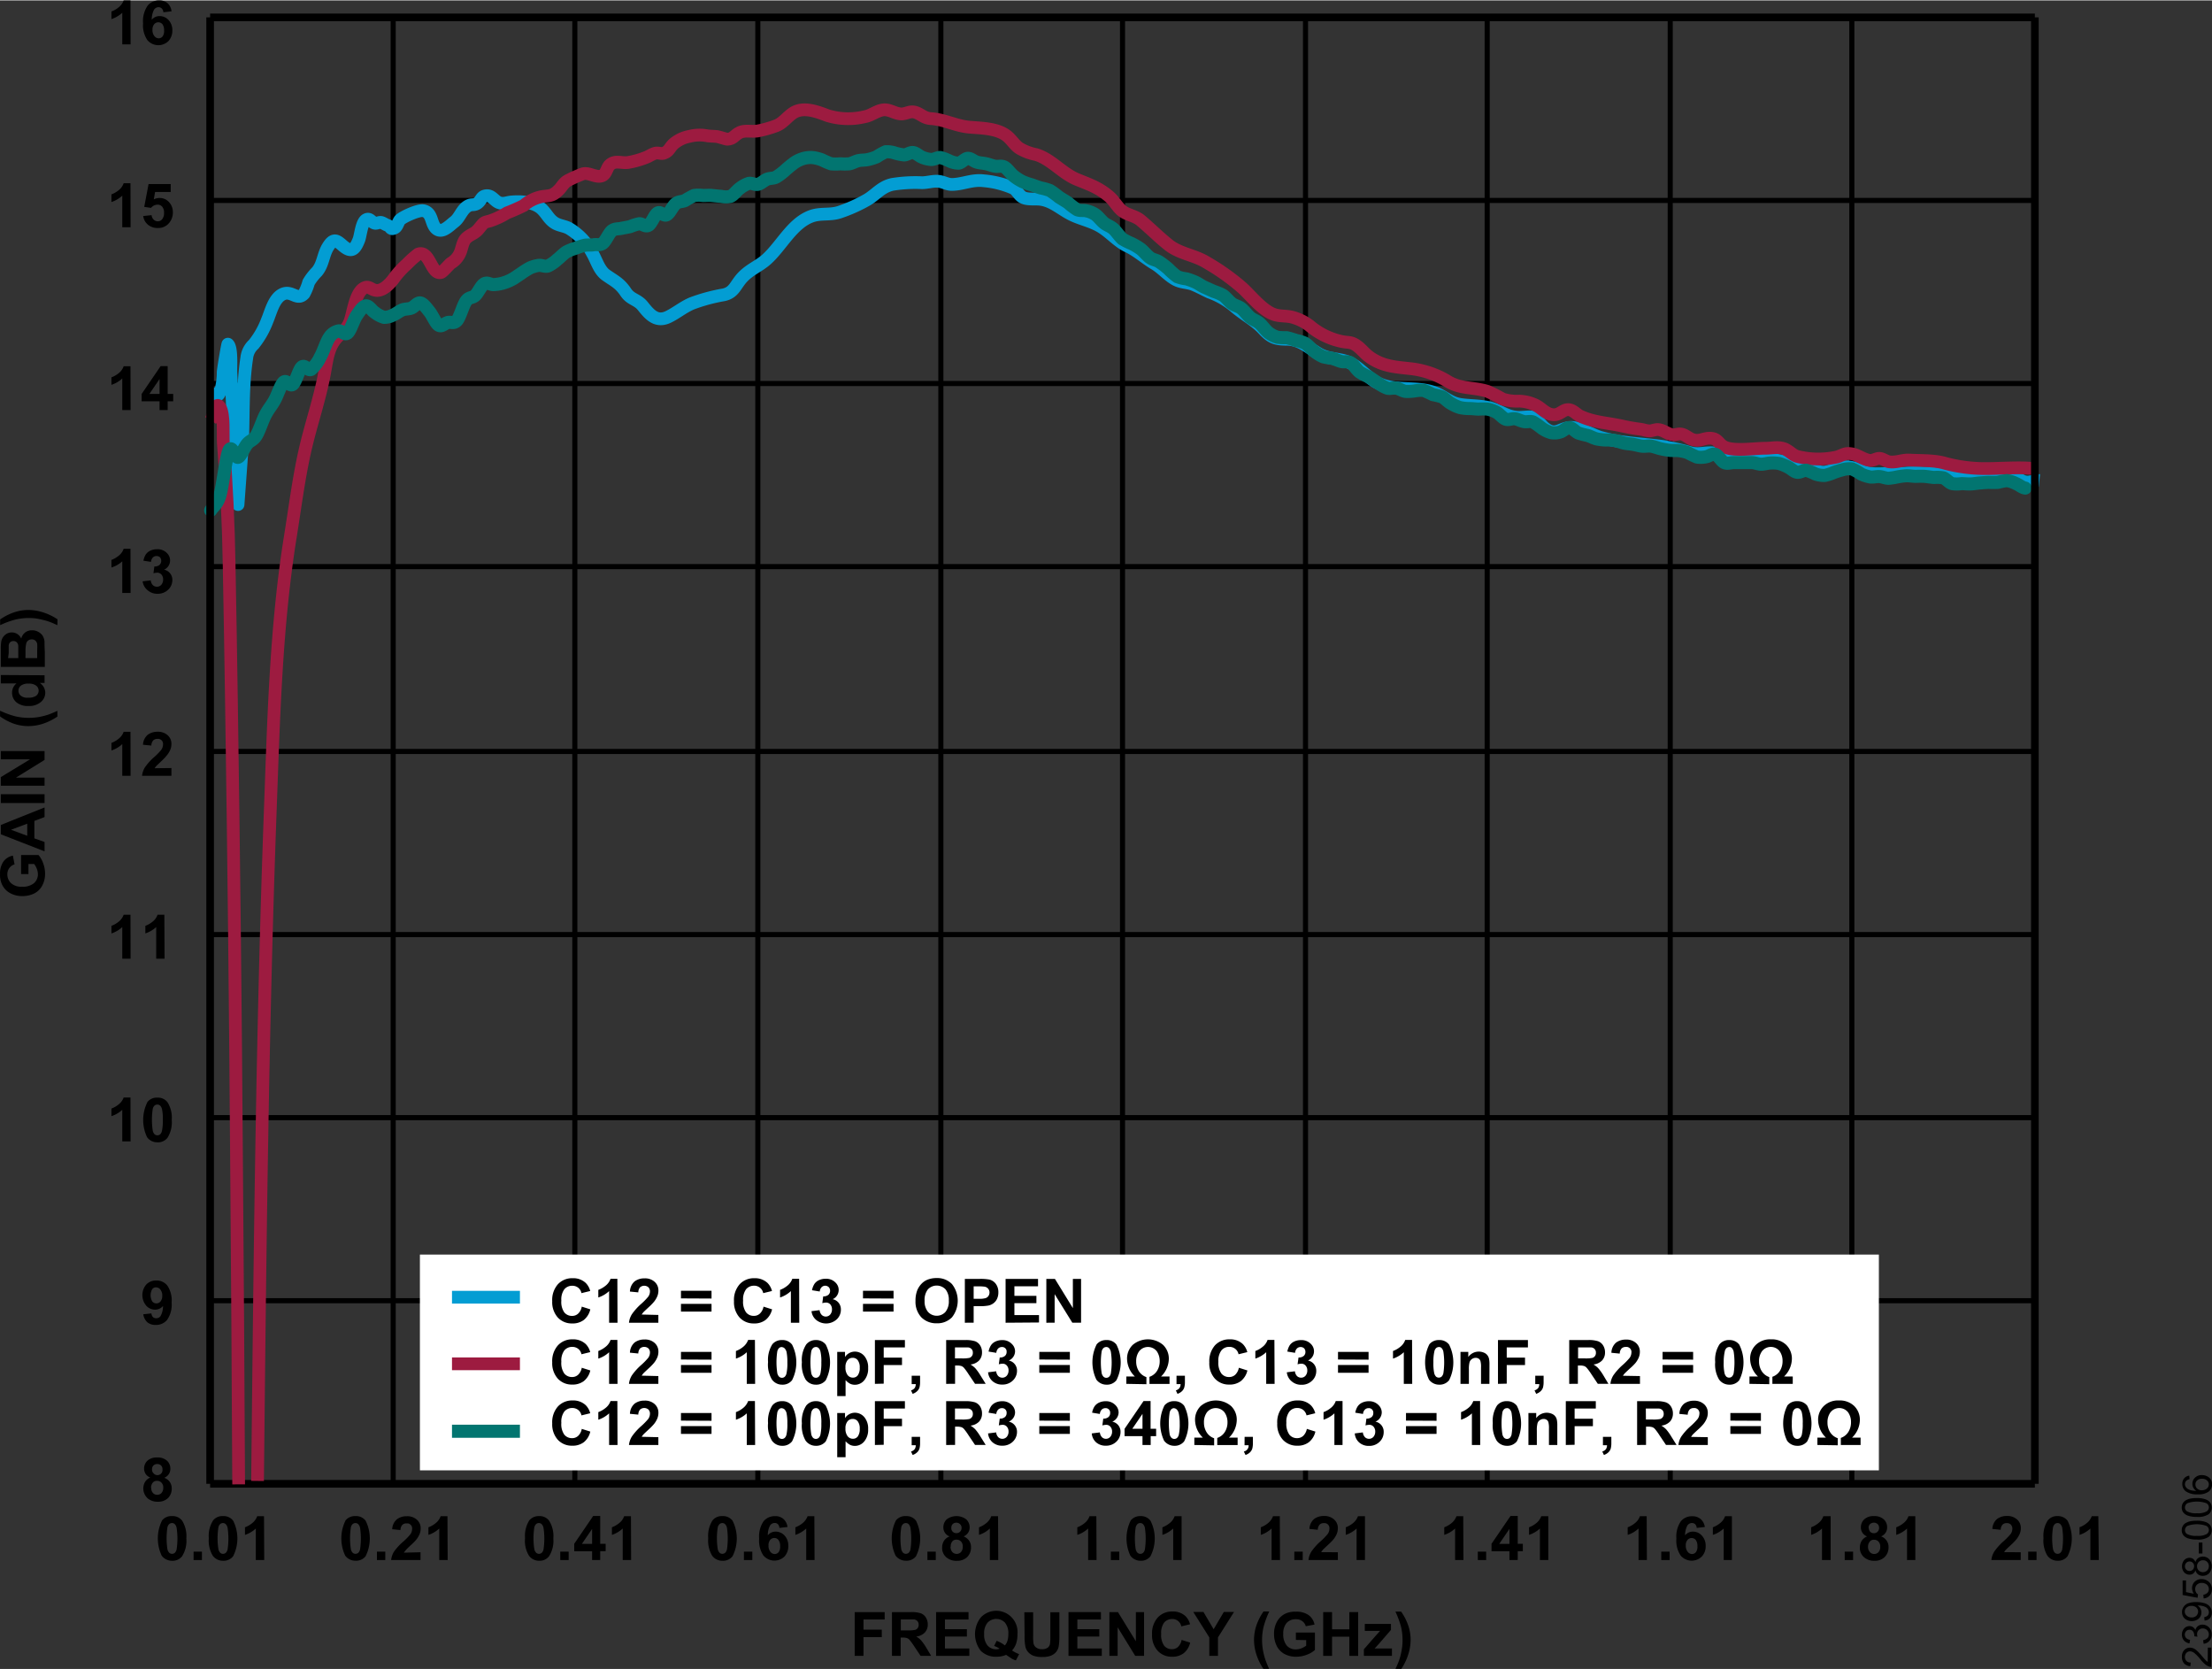 <svg id="b2e2e608-4ea9-493a-8bf7-1de51985375f" data-name="fb0637b7-3f2f-4b02-bacb-042fa9a945fa" xmlns="http://www.w3.org/2000/svg" width="6.03in" height="4.55in" viewBox="0 0 434.33 327.57"><rect x="0" y="0" width="434.33" height="327.57" fill="#333333" stroke="none"/><line x1="41.26" y1="255.28" x2="399.55" y2="255.28" fill="none" stroke="#000" stroke-linejoin="round"/><line x1="41.26" y1="219.34" x2="399.55" y2="219.34" fill="none" stroke="#000" stroke-linejoin="round"/><line x1="41.26" y1="183.4" x2="399.55" y2="183.4" fill="none" stroke="#000" stroke-linejoin="round"/><line x1="41.26" y1="147.45" x2="399.55" y2="147.45" fill="none" stroke="#000" stroke-linejoin="round"/><line x1="41.26" y1="111.16" x2="399.55" y2="111.16" fill="none" stroke="#000" stroke-linejoin="round"/><line x1="41.26" y1="75.21" x2="399.55" y2="75.21" fill="none" stroke="#000" stroke-linejoin="round"/><line x1="41.26" y1="39.27" x2="399.55" y2="39.27" fill="none" stroke="#000" stroke-linejoin="round"/><line x1="41.26" y1="3.33" x2="399.55" y2="3.33" fill="none" stroke="#000" stroke-linejoin="round" stroke-width="1.5"/><line x1="77.2" y1="3.33" x2="77.2" y2="291.22" fill="none" stroke="#000" stroke-linejoin="round"/><line x1="112.87" y1="3.33" x2="112.87" y2="291.22" fill="none" stroke="#000" stroke-linejoin="round"/><line x1="148.8" y1="3.33" x2="148.8" y2="291.22" fill="none" stroke="#000" stroke-linejoin="round"/><line x1="184.74" y1="3.33" x2="184.74" y2="291.22" fill="none" stroke="#000" stroke-linejoin="round"/><line x1="220.41" y1="3.33" x2="220.41" y2="291.22" fill="none" stroke="#000" stroke-linejoin="round"/><line x1="256.34" y1="3.33" x2="256.34" y2="291.22" fill="none" stroke="#000" stroke-linejoin="round"/><line x1="292.01" y1="3.33" x2="292.01" y2="291.22" fill="none" stroke="#000" stroke-linejoin="round"/><line x1="327.95" y1="3.33" x2="327.95" y2="291.22" fill="none" stroke="#000" stroke-linejoin="round"/><line x1="363.61" y1="3.33" x2="363.61" y2="291.22" fill="none" stroke="#000" stroke-linejoin="round"/><line x1="41.26" y1="291.22" x2="399.55" y2="291.22" fill="none" stroke="#000" stroke-miterlimit="10" stroke-width="1.5"/><path d="M41.36,77.12c1.53.22,1.32.95,2-.61A13.69,13.69,0,0,0,43.81,73c0-.42.86-5.57.93-5.51.83.69.53,4.63.58,5.58.19,3.58.33,7.16.48,10.73s.27,6.85.46,10.27c0,.46,0,4.73.47,4.9,0,0,.83-11.25.87-12,.24-5.51,0-11.32.84-16.76a4.21,4.21,0,0,1,1.37-2.7,17.06,17.06,0,0,0,2.63-4.62c.7-1.64,1.28-4.27,2.93-5.15,1.86-1,2.94,1.37,4.33-.17a10.33,10.33,0,0,0,.89-2.21,10.86,10.86,0,0,1,1.64-2.11c1.21-1.44,1.21-3.32,2.15-4.85,1.11-1.8,1.7-1.31,2.94-.23,1.61,1.37,2.33.9,3.14-1.18C70.8,46.13,71,43.35,72,43c.62-.26,1,.59,1.57.74.41.11.92-.27,1.34-.13s.75.41,1.12.53c.8.27.53,1,1.48.51.5-.24.67-1.25,1.07-1.62.71-.63,3.6-1.93,4.54-1.74,1.83.37,1.42,2.55,2.54,3.53s2.47-.51,3.58-1.38,1.46-2.57,2.83-3.18c.58-.26,1,0,1.64-.42.82-.56.71-1.41,1.8-1.5s1.61,1.11,2.53,1.39,1.41-.08,2.39-.16c1.93-.17,4.52,0,6,1.44.92.89,1.36,2,2.53,2.71.86.51,1.81.55,2.69,1a12.32,12.32,0,0,1,4.63,4.87c.84,1.43,1.33,3.36,2.68,4.32,1.58,1.13,2.66,1.53,3.88,3.34,1,1.53,2.26,1.39,3.36,2.75,1.31,1.64,2.66,3.26,5,2.14,1.56-.75,2.94-1.92,4.62-2.64a34,34,0,0,1,6.27-1.7c2.11-.46,2.27-1.94,3.73-3.48s3.27-2.18,4.77-3.56c2.83-2.59,4.89-6.87,8.51-8.31,2-.8,3.81-.21,5.82-.91a30.45,30.45,0,0,0,5.37-2.42c1.76-1.06,2.73-2.51,4.92-3a28.32,28.32,0,0,1,5.82-.33c1,0,2.12-.36,3.14-.28s1.74.61,2.68.62c2.12,0,4-1,6.27-.72A18.37,18.37,0,0,1,199,36.9c.7.42,1.06,1.36,1.79,1.75,1,.53,2.49.25,3.58.41,2.26.33,3.82,1.83,5.82,2.88s4.25,1.37,6.26,2.69c1.71,1.13,3.2,2.82,4.93,3.62,1.9.89,3.48,2.36,5.37,3.48,1.5.89,2.9,2.62,4.48,3.27,1,.41,2.1.38,3.13.8s2.07,1,3.13,1.49a16,16,0,0,1,4.93,2.83c1.78,1.56,4,2.68,5.59,4.4s2.45,2,4.7,2c2.6.06,4.1,1.61,6.27,2.87,1.87,1.09,4,.86,5.82,1.64s3.51,2.82,5.37,3.89c3.72,2.13,8.21.52,12.09,2.33,1.69.8,2.57,1.77,4.47,2.07s4.38.19,6.27.82,2.83,1.54,4.92,1.72c.82.07,2.45-.24,3.14,0s1.54,1.52,2.23,2.07c2.09,1.65,2.88.13,4.93-.08,1.88-.19,4.46,1.54,6.26,2,4,1.1,8,1.16,12.09,1.73a44.88,44.88,0,0,1,5.37,1.23c2.13.56,3.9-.6,5.82.47,3.42,1.9,7.77.36,11.64,1.08,1.81.33,2.77,1.65,4.48,1.72a7.94,7.94,0,0,1,2.23.16c1.76.47,1.95.56,3.58,0,2.4-.87,3.45-.94,5.82.13,2,.9,4.19.43,6.27.5s3.72-.26,5.82-.08a26.53,26.53,0,0,1,5.82.69c2.16.66,3.64.06,5.82,0,1,0,2.16.61,3.13.52s1.37-.73,2.24-.74c1.16,0,2,1.1,3.13,1.29.9.15,1.81-.38,2.69-.29" transform="translate(0.01)" fill="none" stroke="#039dd3" stroke-linejoin="round" stroke-width="2.5"/><path d="M50.56,290.66c.47-44,.9-88,2.51-131.94.66-17.82,1.1-35.84,3.93-53.45.9-5.57,1.6-11.2,2.83-16.71,1.17-5.23,2.94-10.23,3.91-15.5.38-2.06.62-4.32,1.79-6.06s2.49-2.07,3.2-4.06c.61-1.72,1-5.38,2.62-6.41,1.13-.69,1.49.41,2.69.41s2.4-1.21,3.13-2.14a17.82,17.82,0,0,1,2.69-3,20.25,20.25,0,0,1,2.24-2c2.27-.83,2.55,4.1,4.47,3.62.37-.09,1.55-1.51,1.94-1.82a4.35,4.35,0,0,0,1.79-2c.4-.84.52-2.22,1.2-2.88.85-.84,1.62-.82,2.46-1.83,1.18-1.42.88-1.23,2.31-1.62a15.41,15.41,0,0,0,3.28-1.56,35.69,35.69,0,0,0,3.29-1.45,7.79,7.79,0,0,1,3.43-1.72c1.53-.27,2.07,0,3.36-1.25.79-.77,1-1.51,2-2a26,26,0,0,1,2.81-1.24c1.25-.35,2.69.93,3.88.32.74-.37.84-1.6,1.44-2.1,1.07-.92,2.18-.29,3.49-.44a17,17,0,0,0,3.58-1c.61-.22,1.17-.65,1.79-.82s1.21.16,1.64,0c1.09-.34,1.14-1,1.94-1.8a6.69,6.69,0,0,1,3.13-1.51,8,8,0,0,1,3.58-.11c.67.08,1.17.07,1.8.13.25,0,1.9.54,2.08.53,1.21-.06,1.33-.73,2.39-1.28s2.41-.14,3.58-.34a22.1,22.1,0,0,0,3.58-1c1.46-.54,2.29-1.9,3.58-2.65,2-1.14,4.69-.07,6.57.64a13.85,13.85,0,0,0,7.31.21c1.25-.22,2.31-1.16,3.58-1.33s2.28.74,3.58.79c.93,0,1.65-.57,2.54-.37,1.22.26,1.8,1.2,3.28,1.29,2.7.17,4.91,1.46,7.61,1.68,2.33.2,5.39.2,7.31,1.72.87.68,1.47,1.73,2.39,2.38a10.12,10.12,0,0,0,3.35,1.28c3,.92,5.13,3.72,8.06,4.9,2.43,1,4.18,1.55,6.27,3.32.91.77,1.41,1.74,2.24,2.56,1.13,1.12,2.77,1.13,4,2.18,1.82,1.53,3.5,3.22,5.38,4.73,2.28,1.83,5.16,2,7.61,3.55a43.68,43.68,0,0,1,7,5c1.69,1.57,3.83,4.27,6,5.09,1.32.51,2.65.24,4,.67a9.82,9.82,0,0,1,3.14,1.6,14.28,14.28,0,0,0,6.3,3.09c1.31.28,1.8,0,3,.86.86.62,1.53,1.52,2.39,2.14,2.59,1.89,5.09,2,8.05,2.33a17.73,17.73,0,0,1,7.17,2.37c2.68,1.71,5.13,1.2,8,2.09a30.13,30.13,0,0,1,3,1.52,9.57,9.57,0,0,0,3.28.4,8,8,0,0,1,3.28.84c1.21.65,1.95,1.76,3.43,1.83,1.21.06,1.83-1,2.84-1s1.69,1,2.54,1.34c2.57,1.17,5.36,1.27,8.05,1.87a36.23,36.23,0,0,0,3.58.63c.59.07,1.21.32,1.79.33s1.22-.32,1.8-.25c1,.12,1.69.81,2.68,1,.59.09,1.17-.23,1.79-.12.85.15,1.46.84,2.24,1.08,1.46.46,2.14-.36,3.58-.26s1.52,1.17,2.69,1.72c1.9.88,5.94.23,8.05.24,1.26,0,2.37-.32,3.58.08,1,.33,1.72,1.29,2.69,1.54a17.09,17.09,0,0,0,7.76.09c1.24-.39,1.54-.88,3-.59,1.21.24,2.37,1.21,3.58,1.28.59,0,1.21-.45,1.79-.41s1.23.56,1.8.66c1.38.24,2.68-.41,4-.33,2.28.13,5,0,7.17.67a30.36,30.36,0,0,0,8,1c2.44,0,6.82-.31,9.27,0" transform="translate(0.01)" fill="none" stroke="#9d1b40" stroke-linejoin="round" stroke-width="2.5"/><path d="M41.36,82.47c.63-1,.91-4,1.82-2.61s.54,5.52.67,7.13q.94,11.85,1.13,23.75.26,13.67.46,27.33.69,45.33,1,90.66.26,31.3.41,62.6" transform="translate(0.01)" fill="none" stroke="#9d1b40" stroke-linejoin="round" stroke-width="2.5"/><path d="M401.25,95.67" transform="translate(0.01)" fill="none" stroke="#a5a5a5" stroke-linecap="round" stroke-linejoin="round" stroke-width="2.57"/><path d="M41.36,100.12c.53-.83,1.27-1.14,1.79-2.85.6-2,1.2-7.66,1.79-8.92s1.25,1.54,1.79,1.35,1.2-1.91,1.79-2.62,1.2-.68,1.79-1.64,1.2-2.93,1.8-4.08,1.19-1.77,1.79-2.84,1.19-3.06,1.79-3.58,1.19.94,1.79.44,1.19-2.93,1.79-3.42,1.19.81,1.79.49a7,7,0,0,0,1.79-2.39c.6-1,1.19-3,1.79-3.87a2.88,2.88,0,0,1,1.8-1.3c.6-.15,1.19.93,1.79.42s1.19-2.57,1.79-3.46,1.19-1.78,1.79-1.88,1.19.93,1.79,1.31a5.48,5.48,0,0,0,1.79.94,3.72,3.72,0,0,0,1.79-.45c.6-.24,1.2-.76,1.79-1s1.2-.14,1.79-.37,1.2-1.14,1.79-1,1.2,1,1.79,1.74,1.2,2.29,1.8,2.64,1.19-.4,1.79-.55,1.19.31,1.79-.39,1.19-3,1.79-3.83,1.19-.53,1.79-1.09,1.14-1.93,1.78-2.29,1.19.18,1.79.16a7.75,7.75,0,0,0,1.79-.27,8.9,8.9,0,0,0,1.79-.71c.6-.31,1.19-.77,1.79-1.15A17.32,17.32,0,0,1,104,52.54a6.23,6.23,0,0,1,1.79-.52c.6-.06,1.19.31,1.79.12a7.19,7.19,0,0,0,1.83-1.26c.6-.46,1.2-1.13,1.79-1.5a9.57,9.57,0,0,1,1.79-.72,13.84,13.84,0,0,1,1.79-.58c.6-.11,1.2,0,1.79-.11s1.2.16,1.79-.3,1.2-2,1.79-2.45,1.2-.33,1.8-.46,1.19-.21,1.79-.36a10.31,10.31,0,0,1,1.79-.56c.59,0,1.19.67,1.79.32s1.19-2.07,1.79-2.42,1.19.66,1.79.35,1.19-1.74,1.79-2.2,1.19-.33,1.79-.59a17.4,17.4,0,0,1,1.79-1,6.71,6.71,0,0,1,1.79,0c.6,0,1.19-.07,1.79,0s1.19.13,1.79.17a3.87,3.87,0,0,0,1.79,0c.6-.24,1.19-1.12,1.79-1.54a5.64,5.64,0,0,1,1.79-1c.6-.13,1.2.31,1.79.18s1.2-.76,1.79-1,1.2-.12,1.79-.42a11.74,11.74,0,0,0,1.75-1.31A23,23,0,0,1,156,31.85a6.27,6.27,0,0,1,1.8-.83,5.14,5.14,0,0,1,1.79-.16,8,8,0,0,1,1.79.45,16.63,16.63,0,0,0,1.79.77,8.92,8.92,0,0,0,1.79,0,10.7,10.7,0,0,0,1.79,0c.59-.11,1.19-.48,1.79-.62s1.19-.07,1.79-.2a9.49,9.49,0,0,0,1.79-.55,12.57,12.57,0,0,1,1.79-1,5,5,0,0,1,1.79.25,9.81,9.81,0,0,0,1.79.37c.6,0,1.19-.54,1.79-.46s1.2.7,1.79.93a5.52,5.52,0,0,0,1.79.43c.6,0,1.2-.43,1.79-.38a10.16,10.16,0,0,1,1.79.68,4.27,4.27,0,0,0,1.79.42c.6-.09,1.2-.91,1.79-.94s1.2.58,1.79.75,1.2.18,1.8.31,1.19.39,1.79.49,1.19-.16,1.79.15,1.19,1.24,1.79,1.72a9.58,9.58,0,0,0,1.79,1.15,12.63,12.63,0,0,0,1.79.62c.59.21,1.19.44,1.79.62a11,11,0,0,1,1.79.5,19,19,0,0,1,1.79,1.3c.6.4,1.19.72,1.79,1.13a14.43,14.43,0,0,0,1.77,1.34c.6.26,1.19.07,1.79.22A5,5,0,0,1,215,42c.6.39,1.2,1.24,1.79,1.71s1.2.6,1.79,1.11,1.2,1.49,1.79,2a12,12,0,0,0,1.79.91A12.33,12.33,0,0,1,224,48.83c.6.47,1.2,1.26,1.79,1.68s1.2.44,1.79.81a15.82,15.82,0,0,1,1.8,1.37,14,14,0,0,0,1.79,1.56,7.9,7.9,0,0,0,1.79.42,14.22,14.22,0,0,1,1.79.66c.59.28,1.19.74,1.79,1l1.79.8a10.46,10.46,0,0,1,1.79.76c.6.4,1.19,1.22,1.79,1.64s1.19.47,1.79.92,1.19,1.32,1.79,1.81,1.19.6,1.79,1.1,1.19,1.41,1.79,1.87a5.23,5.23,0,0,0,1.79.91,13.48,13.48,0,0,0,1.79.08,13.68,13.68,0,0,1,1.79.54,7,7,0,0,1,1.79.55c.6.36,1.2,1.11,1.79,1.56a8.44,8.44,0,0,0,1.79,1.1,15.58,15.58,0,0,0,1.79.31c.6.16,1.2.48,1.8.62s1.19-.1,1.79.25S266.35,72.51,267,73a13.26,13.26,0,0,0,1.79.94c.59.36,1.19.82,1.79,1.18a7.67,7.67,0,0,0,1.79,1c.59.17,1.19-.11,1.79,0s1.19.55,1.79.64a8.92,8.92,0,0,0,1.79-.09,6.71,6.71,0,0,1,1.79-.1,17,17,0,0,1,1.79.82,15.58,15.58,0,0,1,1.79.44c.6.29,1.19,1,1.79,1.3a7.4,7.4,0,0,0,1.79.81,9,9,0,0,0,1.79.19c.6,0,1.2.08,1.79.11a10.7,10.7,0,0,1,1.79,0,6,6,0,0,1,1.79.64c.6.33,1.2,1.13,1.79,1.34s1.2-.17,1.79-.09,1.2.45,1.8.56,1.19-.15,1.79.08A16.25,16.25,0,0,1,302.76,84a6.17,6.17,0,0,0,1.79.86,3.63,3.63,0,0,0,1.79-.13c.59-.16,1.19-.89,1.79-.86s1.19.82,1.79,1.08a16.81,16.81,0,0,0,1.79.46c.6.19,1.19.53,1.79.68a10.79,10.79,0,0,0,1.79.21,9.78,9.78,0,0,1,1.79.11c.6.11,1.19.37,1.79.5s1.19.15,1.79.25,1.19.3,1.79.36,1.2-.1,1.79,0,1.2.36,1.79.49a15.61,15.61,0,0,0,1.79.32c.6.06,1.2,0,1.79.06a8.43,8.43,0,0,1,1.79.4,19.61,19.61,0,0,0,1.79.86,5,5,0,0,0,1.8-.06c.59-.09,1.19-.68,1.79-.48s1.19,1.35,1.79,1.63,1.19,0,1.79,0h3.58c.6,0,1.19.29,1.79.31s1.19-.19,1.79-.22a7.15,7.15,0,0,1,1.79.08,9,9,0,0,1,1.79.73c.6.3,1.19.93,1.79,1s1.19-.44,1.79-.39a12.67,12.67,0,0,1,1.79.73,5.2,5.2,0,0,0,1.79.28,8.49,8.49,0,0,0,1.79-.57,18.55,18.55,0,0,1,1.79-.56,4.51,4.51,0,0,1,1.79-.15,11.21,11.21,0,0,1,1.79,1,7.49,7.49,0,0,0,1.79.58c.6.09,1.2-.12,1.79-.08s1.2.33,1.8.34a13.59,13.59,0,0,0,1.79-.28,13.46,13.46,0,0,1,1.79-.22c.59,0,1.19.11,1.79.12a17.81,17.81,0,0,1,1.79,0c.6.07,1.19.17,1.79.22a7.15,7.15,0,0,1,1.79.07c.6.2,1.19,1,1.79,1.14a6,6,0,0,0,1.79,0c.6,0,1.19.08,1.79.06s1.19-.14,1.79-.19,1.19-.1,1.79-.12a17.81,17.81,0,0,0,1.79,0,12.3,12.3,0,0,1,1.79-.35,5.91,5.91,0,0,1,1.79.6c.6.24,1.2.8,1.79.87" transform="translate(0.01)" fill="none" stroke="#027570" stroke-linecap="round" stroke-linejoin="round" stroke-width="2.57"/><path d="M29.5,290a2,2,0,0,1-.93-.74,2.07,2.07,0,0,1-.29-1,2.12,2.12,0,0,1,.67-1.59,2.77,2.77,0,0,1,1.91-.62,2.73,2.73,0,0,1,1.9.62,2.1,2.1,0,0,1,.68,1.59,1.86,1.86,0,0,1-.31,1.07,2,2,0,0,1-.88.71,2.3,2.3,0,0,1,1.09.83,2.25,2.25,0,0,1,.37,1.28A2.58,2.58,0,0,1,33,294a2.74,2.74,0,0,1-2,.74,3,3,0,0,1-1.95-.61,2.61,2.61,0,0,1-.58-3.28A2.16,2.16,0,0,1,29.5,290Zm.19,2A1.45,1.45,0,0,0,30,293a1.12,1.12,0,0,0,.87.38,1.08,1.08,0,0,0,.84-.37,1.53,1.53,0,0,0,.34-1,1.4,1.4,0,0,0-.34-1,1.14,1.14,0,0,0-.87-.37,1,1,0,0,0-.9.42,1.55,1.55,0,0,0-.29,1Zm.15-3.63a1,1,0,0,0,.28.77,1,1,0,0,0,1.41.16,1,1,0,0,0,.36-.94,1,1,0,0,0-.28-.74,1,1,0,0,0-.73-.28,1.07,1.07,0,0,0-.76.28A1,1,0,0,0,29.84,288.33Z" transform="translate(0.01)"/><path d="M28.12,257.94l1.6-.17a1.19,1.19,0,0,0,.3.72.91.91,0,0,0,.65.23,1,1,0,0,0,.87-.47,4.08,4.08,0,0,0,.46-1.94,2,2,0,0,1-1.56.72,2.31,2.31,0,0,1-1.74-.78,3.21,3.21,0,0,1,0-4.14,2.6,2.6,0,0,1,2-.8,2.65,2.65,0,0,1,2.15,1,5.2,5.2,0,0,1,.84,3.32,5.26,5.26,0,0,1-.88,3.4,2.79,2.79,0,0,1-2.27,1,2.46,2.46,0,0,1-1.63-.53A2.66,2.66,0,0,1,28.12,257.94Zm3.73-3.61a1.86,1.86,0,0,0-.37-1.24,1.09,1.09,0,0,0-.84-.44.93.93,0,0,0-.76.36,2.44,2.44,0,0,0,0,2.4,1,1,0,0,0,.82.39,1,1,0,0,0,.8-.37A1.67,1.67,0,0,0,31.85,254.33Z" transform="translate(0.01)"/><path d="M25.63,224H24v-6.2a5.72,5.72,0,0,1-2.13,1.24v-1.49a4.76,4.76,0,0,0,1.4-.8,3,3,0,0,0,1-1.37h1.34Z" transform="translate(0.01)"/><path d="M30.87,215.41a2.35,2.35,0,0,1,2,.89,5.65,5.65,0,0,1,.84,3.49,5.71,5.71,0,0,1-.84,3.51,2.37,2.37,0,0,1-2,.88,2.44,2.44,0,0,1-2-1,7.85,7.85,0,0,1,.08-6.93A2.32,2.32,0,0,1,30.87,215.41Zm0,1.36a.8.8,0,0,0-.53.19,1.25,1.25,0,0,0-.36.68,14.07,14.07,0,0,0,0,4.23,1.46,1.46,0,0,0,.38.75.85.85,0,0,0,1.07,0,1.36,1.36,0,0,0,.36-.68,9.7,9.7,0,0,0,.17-2.15,9,9,0,0,0-.15-2.07,1.46,1.46,0,0,0-.39-.76A.8.8,0,0,0,30.87,216.77Z" transform="translate(0.01)"/><path d="M25.63,188.13H24v-6.21a5.61,5.61,0,0,1-2.13,1.25v-1.49a4.76,4.76,0,0,0,1.4-.8,2.94,2.94,0,0,0,1-1.38h1.34Z" transform="translate(0.01)"/><path d="M32.3,188.13H30.66v-6.21a5.74,5.74,0,0,1-2.13,1.25v-1.49a5,5,0,0,0,1.4-.8,3.07,3.07,0,0,0,1-1.38h1.33Z" transform="translate(0.01)"/><path d="M25.63,152.23H24V146a5.61,5.61,0,0,1-2.13,1.25v-1.49a4.76,4.76,0,0,0,1.4-.8,2.94,2.94,0,0,0,1-1.38h1.34Z" transform="translate(0.01)"/><path d="M33.65,150.7v1.53H27.88a3.91,3.91,0,0,1,.56-1.65,10.93,10.93,0,0,1,1.85-2.05,12.18,12.18,0,0,0,1.37-1.41,1.88,1.88,0,0,0,.34-1,1,1,0,0,0-.84-1.14h-.28a1.14,1.14,0,0,0-.82.31,1.58,1.58,0,0,0-.35,1l-1.64-.16a2.7,2.7,0,0,1,.92-1.95,3.12,3.12,0,0,1,1.93-.6,2.81,2.81,0,0,1,2,.69,2.23,2.23,0,0,1,.73,1.7,3,3,0,0,1-.21,1.11,4.53,4.53,0,0,1-.66,1.1,10.66,10.66,0,0,1-1.08,1.15c-.52.48-.84.8-1,.95a3,3,0,0,0-.34.46Z" transform="translate(0.01)"/><path d="M25.63,116.33H24v-6.21a5.52,5.52,0,0,1-2.13,1.21v-1.49a4.76,4.76,0,0,0,1.4-.8,2.94,2.94,0,0,0,1-1.38h1.34Z" transform="translate(0.01)"/><path d="M28,114.05l1.59-.19a1.52,1.52,0,0,0,.41.93,1.17,1.17,0,0,0,.81.32,1.12,1.12,0,0,0,.86-.39,1.53,1.53,0,0,0,.35-1,1.41,1.41,0,0,0-.33-1,1.09,1.09,0,0,0-.82-.37,3.17,3.17,0,0,0-.75.12l.18-1.34a1.44,1.44,0,0,0,1-.29,1.12,1.12,0,0,0,.11-1.51,1,1,0,0,0-.69-.25,1,1,0,0,0-.72.29,1.44,1.44,0,0,0-.36.86L28.15,110a3.53,3.53,0,0,1,.48-1.25,2.18,2.18,0,0,1,.89-.73,3,3,0,0,1,1.28-.27,2.54,2.54,0,0,1,2,.78,2,2,0,0,1,0,2.83,2,2,0,0,1-.6.4,2,2,0,0,1,1.18.71,2,2,0,0,1,.45,1.33A2.58,2.58,0,0,1,33,115.7a2.87,2.87,0,0,1-2.06.79,2.8,2.8,0,0,1-1.93-.67A2.61,2.61,0,0,1,28,114.05Z" transform="translate(0.01)"/><path d="M25.63,80.43H24V74.22a5.61,5.61,0,0,1-2.13,1.25V74a4.76,4.76,0,0,0,1.4-.8,2.94,2.94,0,0,0,1-1.38h1.34Z" transform="translate(0.01)"/><path d="M31.32,80.43V78.7H27.8V77.26l3.73-5.46h1.38v5.45H34V78.7H32.91v1.73Zm0-3.18V74.33l-2,2.93Z" transform="translate(0.01)"/><path d="M25.63,44.53H24v-6.2a5.74,5.74,0,0,1-2.13,1.25v-1.5a4.76,4.76,0,0,0,1.4-.8,2.94,2.94,0,0,0,1-1.38h1.34Z" transform="translate(0.01)"/><path d="M28.11,42.33l1.64-.17a1.43,1.43,0,0,0,.42.88,1.14,1.14,0,0,0,.8.33,1.09,1.09,0,0,0,.87-.42,1.93,1.93,0,0,0,.36-1.27,1.73,1.73,0,0,0-.36-1.18,1.16,1.16,0,0,0-.92-.4,1.66,1.66,0,0,0-1.27.63l-1.34-.19.85-4.48h4.35v1.55H30.44l-.25,1.45a2.43,2.43,0,0,1,1.12-.27,2.47,2.47,0,0,1,1.86.8,2.86,2.86,0,0,1,.76,2.06,3.11,3.11,0,0,1-.62,1.9A2.72,2.72,0,0,1,31,44.68a2.9,2.9,0,0,1-1.94-.63A2.65,2.65,0,0,1,28.11,42.33Z" transform="translate(0.01)"/><path d="M25.63,8.63H24V2.42a5.74,5.74,0,0,1-2.13,1.25V2.17a4.54,4.54,0,0,0,1.4-.8,3,3,0,0,0,1-1.37h1.34Z" transform="translate(0.01)"/><path d="M33.67,2.14l-1.6.19a1.16,1.16,0,0,0-.3-.73.91.91,0,0,0-.64-.27,1.08,1.08,0,0,0-.88.47,4.08,4.08,0,0,0-.46,2,1.93,1.93,0,0,1,1.53-.72,2.35,2.35,0,0,1,1.77.78,2.89,2.89,0,0,1,.74,2A3,3,0,0,1,33.05,8a2.83,2.83,0,0,1-4-.07l-.13-.15a5.17,5.17,0,0,1-.84-3.31A5.35,5.35,0,0,1,29,1a2.85,2.85,0,0,1,2.27-1,2.38,2.38,0,0,1,1.62.55A2.52,2.52,0,0,1,33.67,2.14ZM29.93,5.73A1.86,1.86,0,0,0,30.3,7a1.09,1.09,0,0,0,.85.44,1,1,0,0,0,.76-.36,1.8,1.8,0,0,0,.3-1.17,2,2,0,0,0-.32-1.23,1.06,1.06,0,0,0-1.49-.14.93.93,0,0,0-.14.14A1.61,1.61,0,0,0,29.93,5.73Z" transform="translate(0.01)"/><path d="M33.75,297.56a2.35,2.35,0,0,1,2,.89,5.81,5.81,0,0,1,.83,3.5,5.68,5.68,0,0,1-.84,3.5,2.34,2.34,0,0,1-2,.88,2.49,2.49,0,0,1-2-1,7.92,7.92,0,0,1,.08-6.93A2.31,2.31,0,0,1,33.75,297.56Zm0,1.37a.86.86,0,0,0-.53.19,1.19,1.19,0,0,0-.36.68,14.28,14.28,0,0,0,0,4.23,1.46,1.46,0,0,0,.38.75.85.85,0,0,0,1.07,0,1.32,1.32,0,0,0,.36-.69,14.21,14.21,0,0,0,0-4.22,1.46,1.46,0,0,0-.38-.75A.81.81,0,0,0,33.75,298.93Z" transform="translate(0.01)"/><path d="M38,306.19v-1.65h1.64v1.65Z" transform="translate(0.01)"/><path d="M43.76,297.56a2.35,2.35,0,0,1,2,.89,7.71,7.71,0,0,1,0,7,2.37,2.37,0,0,1-2,.88,2.46,2.46,0,0,1-2-1,5.75,5.75,0,0,1-.77-3.44,5.59,5.59,0,0,1,.85-3.49A2.32,2.32,0,0,1,43.76,297.56Zm0,1.37a.8.8,0,0,0-.53.19,1.19,1.19,0,0,0-.36.68,14.07,14.07,0,0,0,0,4.23,1.46,1.46,0,0,0,.38.75.8.8,0,0,0,.53.19.87.87,0,0,0,.54-.19,1.4,1.4,0,0,0,.36-.69,14.21,14.21,0,0,0,0-4.22,1.43,1.43,0,0,0-.39-.75A.78.78,0,0,0,43.76,298.93Z" transform="translate(0.01)"/><path d="M51.87,306.19H50.22V300a5.74,5.74,0,0,1-2.13,1.25v-1.49a5,5,0,0,0,1.4-.8,3.12,3.12,0,0,0,1-1.38h1.34Z" transform="translate(0.01)"/><path d="M69.77,297.56a2.35,2.35,0,0,1,2,.89,7.77,7.77,0,0,1,0,7,2.36,2.36,0,0,1-2,.87,2.46,2.46,0,0,1-2-1,7.92,7.92,0,0,1,.08-6.93A2.35,2.35,0,0,1,69.77,297.56Zm0,1.37a.86.86,0,0,0-.53.19,1.25,1.25,0,0,0-.36.68,14.07,14.07,0,0,0,0,4.23,1.46,1.46,0,0,0,.38.75.86.86,0,0,0,1.07,0,1.36,1.36,0,0,0,.36-.68,14.28,14.28,0,0,0,0-4.23,1.47,1.47,0,0,0-.39-.75A.78.78,0,0,0,69.77,298.93Z" transform="translate(0.01)"/><path d="M74,306.19v-1.65h1.64v1.65Z" transform="translate(0.01)"/><path d="M82.56,304.66v1.53H76.79a3.91,3.91,0,0,1,.56-1.65,11,11,0,0,1,1.85-2,12.18,12.18,0,0,0,1.37-1.41,1.88,1.88,0,0,0,.34-1,1,1,0,0,0-.84-1.14h-.28a1.14,1.14,0,0,0-.82.31,1.58,1.58,0,0,0-.35,1L77,300.14a2.7,2.7,0,0,1,.92-1.95,3.06,3.06,0,0,1,1.94-.6,2.77,2.77,0,0,1,2,.69,2.23,2.23,0,0,1,.73,1.7,3,3,0,0,1-.21,1.11,4.53,4.53,0,0,1-.66,1.1,10.1,10.1,0,0,1-1.08,1.09c-.52.48-.84.8-1,1a3,3,0,0,0-.34.46Z" transform="translate(0.01)"/><path d="M87.89,306.19H86.24V300a5.61,5.61,0,0,1-2.13,1.25v-1.49a4.76,4.76,0,0,0,1.4-.8,2.94,2.94,0,0,0,1-1.38h1.34Z" transform="translate(0.01)"/><path d="M105.8,297.56a2.35,2.35,0,0,1,2,.89,5.68,5.68,0,0,1,.84,3.5,5.6,5.6,0,0,1-.85,3.5,2.32,2.32,0,0,1-1.94.88,2.44,2.44,0,0,1-2-1,5.6,5.6,0,0,1-.77-3.44,5.71,5.71,0,0,1,.84-3.49A2.39,2.39,0,0,1,105.8,297.56Zm0,1.37a.81.81,0,0,0-.54.19,1.36,1.36,0,0,0-.36.68,14.28,14.28,0,0,0,0,4.23,1.43,1.43,0,0,0,.39.75.83.83,0,0,0,1.06,0,1.25,1.25,0,0,0,.36-.68,14.07,14.07,0,0,0,0-4.23,1.53,1.53,0,0,0-.38-.75A.79.79,0,0,0,105.8,298.93Z" transform="translate(0.01)"/><path d="M110,306.19v-1.65h1.65v1.65Z" transform="translate(0.01)"/><path d="M116.25,306.19v-1.73h-3.51V303l3.72-5.46h1.38V303h1.07v1.45h-1.07v1.73Zm0-3.18v-2.93l-2,2.93Z" transform="translate(0.01)"/><path d="M123.91,306.19h-1.65V300a5.7,5.7,0,0,1-2.12,1.25v-1.49a5,5,0,0,0,1.4-.8,2.94,2.94,0,0,0,1-1.38h1.34Z" transform="translate(0.01)"/><path d="M141.82,297.56a2.35,2.35,0,0,1,2,.89,7.71,7.71,0,0,1,0,7,2.37,2.37,0,0,1-2,.88,2.46,2.46,0,0,1-2-1,5.75,5.75,0,0,1-.77-3.44,5.59,5.59,0,0,1,.85-3.49A2.32,2.32,0,0,1,141.82,297.56Zm0,1.37a.8.8,0,0,0-.53.19,1.27,1.27,0,0,0-.37.68,13.64,13.64,0,0,0,0,4.23,1.46,1.46,0,0,0,.38.75.8.8,0,0,0,.53.19.86.86,0,0,0,.53-.19,1.34,1.34,0,0,0,.37-.69,14.21,14.21,0,0,0,0-4.22,1.47,1.47,0,0,0-.39-.75A.78.78,0,0,0,141.82,298.93Z" transform="translate(0.01)"/><path d="M146.06,306.19v-1.65h1.65v1.65Z" transform="translate(0.01)"/><path d="M154.62,299.7l-1.59.18a1.16,1.16,0,0,0-.3-.73.88.88,0,0,0-.64-.24,1.08,1.08,0,0,0-.88.47,3.9,3.9,0,0,0-.46,1.95,1.93,1.93,0,0,1,1.53-.72,2.35,2.35,0,0,1,1.77.78,2.88,2.88,0,0,1,.73,2,3,3,0,0,1-.77,2.12,2.83,2.83,0,0,1-4-.08.86.86,0,0,1-.13-.14,5.24,5.24,0,0,1-.83-3.31,5.35,5.35,0,0,1,.87-3.41,2.85,2.85,0,0,1,2.27-1,2.38,2.38,0,0,1,1.62.55A2.53,2.53,0,0,1,154.62,299.7Zm-3.73,3.63a1.84,1.84,0,0,0,.37,1.24,1.09,1.09,0,0,0,.84.44,1,1,0,0,0,.77-.36,1.8,1.8,0,0,0,.3-1.17,1.85,1.85,0,0,0-.33-1.23,1,1,0,0,0-.82-.39,1.06,1.06,0,0,0-.8.37A1.61,1.61,0,0,0,150.89,303.33Z" transform="translate(0.01)"/><path d="M159.93,306.19h-1.64V300a5.74,5.74,0,0,1-2.13,1.25v-1.49a5,5,0,0,0,1.4-.8,3.2,3.2,0,0,0,1-1.38h1.33Z" transform="translate(0.01)"/><path d="M177.84,297.56a2.35,2.35,0,0,1,2,.89,7.77,7.77,0,0,1,0,7,2.33,2.33,0,0,1-2,.87,2.49,2.49,0,0,1-2-1,7.92,7.92,0,0,1,.08-6.93A2.34,2.34,0,0,1,177.84,297.56Zm0,1.37a.86.86,0,0,0-.53.19,1.25,1.25,0,0,0-.36.68,14.28,14.28,0,0,0,0,4.23,1.46,1.46,0,0,0,.38.75.86.86,0,0,0,1.07,0,1.36,1.36,0,0,0,.36-.68,14.28,14.28,0,0,0,0-4.23,1.53,1.53,0,0,0-.38-.75A.81.81,0,0,0,177.84,298.93Z" transform="translate(0.01)"/><path d="M182.09,306.19v-1.65h1.64v1.65Z" transform="translate(0.01)"/><path d="M186.44,301.55a1.85,1.85,0,0,1-1.22-1.77,2.12,2.12,0,0,1,.67-1.59,3.2,3.2,0,0,1,3.81,0,2.1,2.1,0,0,1,.68,1.59,1.8,1.8,0,0,1-.31,1.06,2.08,2.08,0,0,1-.87.71,2.36,2.36,0,0,1,1.08.84,2.22,2.22,0,0,1,.37,1.27,2.6,2.6,0,0,1-.75,1.94,2.78,2.78,0,0,1-2,.74,3,3,0,0,1-2-.61,2.39,2.39,0,0,1-.92-2,2.5,2.5,0,0,1,.34-1.28A2.24,2.24,0,0,1,186.44,301.55Zm.19,2a1.53,1.53,0,0,0,.35,1.06,1.16,1.16,0,0,0,1.71,0,1.57,1.57,0,0,0,.34-1.06,1.42,1.42,0,0,0-.34-1,1.15,1.15,0,0,0-.87-.36,1,1,0,0,0-.9.41,1.59,1.59,0,0,0-.25,1Zm.15-3.68a1,1,0,0,0,.28.76,1,1,0,0,0,.74.28,1,1,0,0,0,1-1.05,1,1,0,0,0-1-1,1,1,0,0,0-.76.28,1,1,0,0,0-.25.76Z" transform="translate(0.01)"/><path d="M196,306.19h-1.65V300a5.61,5.61,0,0,1-2.13,1.25v-1.49a4.76,4.76,0,0,0,1.4-.8,2.94,2.94,0,0,0,1-1.38h1.34Z" transform="translate(0.01)"/><path d="M215.3,306.19h-1.65V300a5.74,5.74,0,0,1-2.13,1.25v-1.49a4.76,4.76,0,0,0,1.4-.8,2.94,2.94,0,0,0,1-1.38h1.34Z" transform="translate(0.01)"/><path d="M218.11,306.19v-1.65h1.65v1.65Z" transform="translate(0.01)"/><path d="M223.88,297.56a2.37,2.37,0,0,1,2,.89,7.65,7.65,0,0,1,0,7,2.32,2.32,0,0,1-1.94.88,2.49,2.49,0,0,1-2-1,7.92,7.92,0,0,1,.08-6.93A2.37,2.37,0,0,1,223.88,297.56Zm0,1.37a.81.81,0,0,0-.54.19,1.36,1.36,0,0,0-.36.68,14.28,14.28,0,0,0,0,4.23,1.37,1.37,0,0,0,.39.75.83.83,0,0,0,1.06,0,1.25,1.25,0,0,0,.36-.68,14.07,14.07,0,0,0,0-4.23,1.53,1.53,0,0,0-.38-.75A.79.79,0,0,0,223.88,298.93Z" transform="translate(0.01)"/><path d="M232,306.19h-1.65V300a5.7,5.7,0,0,1-2.12,1.25v-1.49a5,5,0,0,0,1.4-.8,2.94,2.94,0,0,0,1-1.38H232Z" transform="translate(0.01)"/><path d="M251.32,306.19h-1.65V300a5.7,5.7,0,0,1-2.12,1.25v-1.49a5,5,0,0,0,1.4-.8,3.2,3.2,0,0,0,1-1.38h1.33Z" transform="translate(0.01)"/><path d="M254.13,306.19v-1.65h1.65v1.65Z" transform="translate(0.01)"/><path d="M262.68,304.66v1.53h-5.77a3.91,3.91,0,0,1,.56-1.65,11.31,11.31,0,0,1,1.85-2.06,12,12,0,0,0,1.36-1.4,1.79,1.79,0,0,0,.34-1,1,1,0,0,0-.84-1.14h-.27a1.1,1.1,0,0,0-.82.31,1.58,1.58,0,0,0-.35,1l-1.64-.17a2.7,2.7,0,0,1,.92-1.95,3.11,3.11,0,0,1,1.93-.59,2.81,2.81,0,0,1,2,.69,2.24,2.24,0,0,1,.73,1.7,3,3,0,0,1-.21,1.11,4.53,4.53,0,0,1-.66,1.1,12.35,12.35,0,0,1-1.08,1.09c-.52.48-.85.79-1,.95a3.83,3.83,0,0,0-.33.46Z" transform="translate(0.01)"/><path d="M268,306.19h-1.64V300a5.74,5.74,0,0,1-2.13,1.25v-1.49a5,5,0,0,0,1.4-.8,3.2,3.2,0,0,0,1-1.38H268Z" transform="translate(0.01)"/><path d="M287.34,306.19H285.7V300a5.74,5.74,0,0,1-2.13,1.25v-1.49a5,5,0,0,0,1.4-.8,3.12,3.12,0,0,0,1-1.38h1.33Z" transform="translate(0.01)"/><path d="M290.16,306.19v-1.65h1.64v1.65Z" transform="translate(0.01)"/><path d="M296.37,306.19v-1.73h-3.52V303l3.73-5.46H298V303H299v1.45H298v1.73Zm0-3.18v-2.93l-2,2.93Z" transform="translate(0.01)"/><path d="M304,306.19h-1.65V300a5.74,5.74,0,0,1-2.13,1.25v-1.49a5,5,0,0,0,1.4-.8,3.12,3.12,0,0,0,1-1.38H304Z" transform="translate(0.01)"/><path d="M323.36,306.19h-1.64V300a5.61,5.61,0,0,1-2.13,1.25v-1.49a4.76,4.76,0,0,0,1.4-.8,2.94,2.94,0,0,0,1-1.38h1.33Z" transform="translate(0.01)"/><path d="M326.18,306.19v-1.65h1.64v1.65Z" transform="translate(0.01)"/><path d="M334.74,299.7l-1.6.18a1.16,1.16,0,0,0-.3-.73,1,1,0,0,0-.64-.23,1.08,1.08,0,0,0-.88.47,4,4,0,0,0-.46,1.95,1.9,1.9,0,0,1,1.53-.73,2.31,2.31,0,0,1,1.77.79,2.83,2.83,0,0,1,.74,2,2.87,2.87,0,0,1-.78,2.12,2.83,2.83,0,0,1-4-.07l-.13-.15a5.17,5.17,0,0,1-.84-3.31,5.31,5.31,0,0,1,.87-3.4,2.79,2.79,0,0,1,2.27-1,2.45,2.45,0,0,1,1.62.55A2.57,2.57,0,0,1,334.74,299.7ZM331,303.33a1.86,1.86,0,0,0,.37,1.24,1.09,1.09,0,0,0,.85.44,1,1,0,0,0,.76-.36,1.8,1.8,0,0,0,.3-1.17,2,2,0,0,0-.32-1.23,1.06,1.06,0,0,0-1.49-.14.93.93,0,0,0-.14.14A1.56,1.56,0,0,0,331,303.33Z" transform="translate(0.01)"/><path d="M340.05,306.19h-1.61V300a5.61,5.61,0,0,1-2.13,1.25v-1.49a4.76,4.76,0,0,0,1.4-.8,2.94,2.94,0,0,0,1-1.38h1.34Z" transform="translate(0.01)"/><path d="M359.44,306.19h-1.7V300a5.74,5.74,0,0,1-2.13,1.25v-1.49a4.76,4.76,0,0,0,1.4-.8,2.94,2.94,0,0,0,1-1.38h1.43Z" transform="translate(0.01)"/><path d="M362.2,306.19v-1.65h1.65v1.65Z" transform="translate(0.01)"/><path d="M366.59,301.55a1.85,1.85,0,0,1-1.21-1.77,2.09,2.09,0,0,1,.67-1.59,2.64,2.64,0,0,1,1.9-.63,2.71,2.71,0,0,1,1.91.63,2.09,2.09,0,0,1,.67,1.59,1.8,1.8,0,0,1-.31,1.06,2.08,2.08,0,0,1-.87.71,2.18,2.18,0,0,1,1.46,2.11,2.66,2.66,0,0,1-.76,1.94,2.78,2.78,0,0,1-2,.74,3,3,0,0,1-1.95-.62,2.39,2.39,0,0,1-.92-2,2.5,2.5,0,0,1,.34-1.28A2.32,2.32,0,0,1,366.59,301.55Zm.19,2a1.51,1.51,0,0,0,.35,1.06,1.13,1.13,0,0,0,.87.39,1.11,1.11,0,0,0,.84-.37,1.47,1.47,0,0,0,.34-1.06,1.39,1.39,0,0,0-.34-1,1.11,1.11,0,0,0-.86-.36,1,1,0,0,0-.9.41,1.54,1.54,0,0,0-.3.95Zm.15-3.68a1.1,1.1,0,0,0,.28.77,1,1,0,0,0,.74.28,1,1,0,0,0,1-1.05,1,1,0,0,0-.28-.74,1.14,1.14,0,0,0-1.49,0,1,1,0,0,0-.29.76Z" transform="translate(0.01)"/><path d="M376.07,306.19h-1.63V300a5.7,5.7,0,0,1-2.12,1.25v-1.49a5,5,0,0,0,1.4-.8,2.94,2.94,0,0,0,1-1.38h1.34Z" transform="translate(0.01)"/><path d="M396.76,304.66v1.53H391a3.91,3.91,0,0,1,.56-1.65,11.31,11.31,0,0,1,1.85-2.06,12.94,12.94,0,0,0,1.37-1.4,1.79,1.79,0,0,0,.34-1,1.16,1.16,0,0,0-.3-.85,1.06,1.06,0,0,0-.81-.29,1.11,1.11,0,0,0-.83.31,1.58,1.58,0,0,0-.35,1l-1.64-.17a2.75,2.75,0,0,1,.92-1.95,3.14,3.14,0,0,1,1.94-.59,2.77,2.77,0,0,1,2,.69,2.19,2.19,0,0,1,.73,1.7,3,3,0,0,1-.21,1.11,4.66,4.66,0,0,1-.66,1.09,11.12,11.12,0,0,1-1.07,1.1c-.52.48-.85.79-1,.95a3,3,0,0,0-.34.46Z" transform="translate(0.01)"/><path d="M398.23,306.19v-1.65h1.64v1.65Z" transform="translate(0.01)"/><path d="M404,297.56a2.38,2.38,0,0,1,1.95.89,7.71,7.71,0,0,1,0,7,2.34,2.34,0,0,1-1.95.88,2.46,2.46,0,0,1-2-1,5.75,5.75,0,0,1-.77-3.44,5.57,5.57,0,0,1,.85-3.49A2.32,2.32,0,0,1,404,297.56Zm0,1.37a.8.8,0,0,0-.53.19,1.27,1.27,0,0,0-.37.68,13.64,13.64,0,0,0,0,4.23,1.53,1.53,0,0,0,.38.75.83.83,0,0,0,1.06,0,1.34,1.34,0,0,0,.37-.69,14.21,14.21,0,0,0,0-4.22,1.47,1.47,0,0,0-.39-.75A.78.78,0,0,0,404,298.93Z" transform="translate(0.01)"/><path d="M412.09,306.19h-1.65V300a5.74,5.74,0,0,1-2.13,1.25v-1.5a4.54,4.54,0,0,0,1.4-.8,3,3,0,0,0,1-1.37H412Z" transform="translate(0.01)"/><path d="M5.58,171.52H4.13v-3.74H7.55a4.89,4.89,0,0,1,.89,1.55,5.8,5.8,0,0,1,.4,2.1,4.8,4.8,0,0,1-.56,2.35,3.59,3.59,0,0,1-1.58,1.55,5.18,5.18,0,0,1-2.29.51A4.81,4.81,0,0,1,2,175.27a3.7,3.7,0,0,1-1.59-1.66A4.32,4.32,0,0,1,0,171.55a4.11,4.11,0,0,1,.67-2.5,3,3,0,0,1,1.85-1.15l.33,1.72a1.88,1.88,0,0,0-1,.68,2,2,0,0,0-.42,1.25,2.37,2.37,0,0,0,.76,1.78,3,3,0,0,0,2.14.67,3.45,3.45,0,0,0,2.3-.67,2.25,2.25,0,0,0,.8-1.76,2.93,2.93,0,0,0-.21-1.09,4.1,4.1,0,0,0-.52-.94H5.58Z" transform="translate(0.01)"/><path d="M8.74,158.44v1.89l-2,.75v3.43l2,.71v1.84L.15,163.71v-1.83Zm-3.4,3.19-3.19,1.19L5.34,164Z" transform="translate(0.01)"/><path d="M8.74,157.57H.15v-1.73H8.74Z" transform="translate(0.01)"/><path d="M8.74,154.17H.15v-1.69L5.88,149H.15v-1.63H8.74v1.74l-5.61,3.47H8.74Z" transform="translate(0.01)"/><path d="M11.26,139.47v1.13A11.3,11.3,0,0,1,8.44,142a9.38,9.38,0,0,1-2.83.47,8.76,8.76,0,0,1-3.2-.58A11.43,11.43,0,0,1,0,140.57v-1.12a18,18,0,0,0,3,1.1,11.75,11.75,0,0,0,2.64.3,12.18,12.18,0,0,0,2-.17,13.71,13.71,0,0,0,1.91-.49C9.94,140.05,10.52,139.81,11.26,139.47Z" transform="translate(0.01)"/><path d="M8.74,132.49V134H7.82a2.57,2.57,0,0,1,.8.9,2.32,2.32,0,0,1,.26,1A2.36,2.36,0,0,1,8,137.75a3.51,3.51,0,0,1-2.41.77,3.47,3.47,0,0,1-2.4-.74,2.45,2.45,0,0,1-.83-1.89,2.3,2.3,0,0,1,.87-1.8H.15v-1.65Zm-3.25,4.4a2.76,2.76,0,0,0,1.44-.28,1.24,1.24,0,0,0,.5-1.68,1.19,1.19,0,0,0-.34-.4,2.3,2.3,0,0,0-1.44-.4,2.42,2.42,0,0,0-1.55.39,1.27,1.27,0,0,0-.22,1.78,1.52,1.52,0,0,0,.22.22A2,2,0,0,0,5.49,136.89Z" transform="translate(0.01)"/><path d="M.15,130.85v-3.43a9.62,9.62,0,0,1,.08-1.52,2.27,2.27,0,0,1,.36-.9,2.35,2.35,0,0,1,.71-.66,2,2,0,0,1,1-.26,2.08,2.08,0,0,1,1.11.32,2.09,2.09,0,0,1,.75.89,2.19,2.19,0,0,1,.78-1.21,2.09,2.09,0,0,1,1.3-.42,2.49,2.49,0,0,1,1.2.27,2.33,2.33,0,0,1,.88.74,2.57,2.57,0,0,1,.41,1.17c0,.29,0,1,.06,2.09v2.92Zm1.43-1.73h2v-2.4a1.09,1.09,0,0,0-.3-.7.94.94,0,0,0-.68-.25A.94.94,0,0,0,2,126a.94.94,0,0,0-.3.65v1.48Zm3.41,0h2.3v-1.61a7.88,7.88,0,0,0,0-1.19,1.2,1.2,0,0,0-.35-.63,1,1,0,0,0-.73-.24,1.08,1.08,0,0,0-.65.19,1,1,0,0,0-.4.54A5.69,5.69,0,0,0,5,127.72Z" transform="translate(0.01)"/><path d="M11.26,122.66c-.69-.32-1.23-.55-1.6-.68a9.81,9.81,0,0,0-1.28-.37A13,13,0,0,0,7,121.33a11.9,11.9,0,0,0-1.34-.08,11.75,11.75,0,0,0-2.64.3,18,18,0,0,0-3,1.1v-1.12a10.71,10.71,0,0,1,2.67-1.37,8.74,8.74,0,0,1,2.87-.49,9.66,9.66,0,0,1,2.62.39,11.09,11.09,0,0,1,3.1,1.44Z" transform="translate(0.01)"/><path d="M167.81,325v-8.59h5.89v1.45h-4.16v2h3.59v1.46h-3.59V325Z" transform="translate(0.01)"/><path d="M175.13,325v-8.59h3.65a5.9,5.9,0,0,1,2,.23,2,2,0,0,1,1,.82,2.55,2.55,0,0,1,.38,1.35,2.28,2.28,0,0,1-.57,1.6,2.77,2.77,0,0,1-1.7.8,3.63,3.63,0,0,1,.93.72,9.79,9.79,0,0,1,1,1.39l1,1.68h-2.07l-1.25-1.87a12.83,12.83,0,0,0-.92-1.27,1.23,1.23,0,0,0-.52-.35,2.56,2.56,0,0,0-.87-.1h-.35V325Zm1.74-5h1.28a6.28,6.28,0,0,0,1.56-.11.91.91,0,0,0,.48-.36,1.11,1.11,0,0,0,.18-.64,1,1,0,0,0-.23-.7,1.06,1.06,0,0,0-.66-.34h-2.61Z" transform="translate(0.01)"/><path d="M183.79,325v-8.59h6.37v1.45h-4.63v1.9h4.31v1.45h-4.31v2.34h4.79V325Z" transform="translate(0.01)"/><path d="M198.71,323.94a6.11,6.11,0,0,0,1.39.72l-.64,1.23a4.31,4.31,0,0,1-.77-.32l-1.15-.77a4.62,4.62,0,0,1-1.87.37,4.15,4.15,0,0,1-3.1-1.16,5.3,5.3,0,0,1,0-6.55,4.18,4.18,0,0,1,7.2,3.27,5.66,5.66,0,0,1-.31,2A4.22,4.22,0,0,1,198.71,323.94Zm-1.4-1a2.65,2.65,0,0,0,.51-.95,4.63,4.63,0,0,0,.16-1.28,3.29,3.29,0,0,0-.65-2.22,2.37,2.37,0,0,0-3.35-.09l-.09.09a3.21,3.21,0,0,0-.66,2.22,3.29,3.29,0,0,0,.66,2.25,2.22,2.22,0,0,0,2.38.63,5.45,5.45,0,0,0-1.08-.54l.49-1a5.68,5.68,0,0,1,1.63.91Z" transform="translate(0.01)"/><path d="M201.12,316.44h1.73v4.65a8.51,8.51,0,0,0,.07,1.43,1.33,1.33,0,0,0,.53.85,1.85,1.85,0,0,0,1.14.32,1.77,1.77,0,0,0,1.12-.3,1.18,1.18,0,0,0,.45-.74,10.13,10.13,0,0,0,.07-1.46v-4.75H208V321a12.23,12.23,0,0,1-.14,2.18,2.42,2.42,0,0,1-.52,1.08,2.59,2.59,0,0,1-1,.7,4.44,4.44,0,0,1-1.66.26,4.71,4.71,0,0,1-1.86-.28,2.72,2.72,0,0,1-1-.74,2.44,2.44,0,0,1-.48-.95,10,10,0,0,1-.17-2.18Z" transform="translate(0.01)"/><path d="M209.79,325v-8.59h6.37v1.45h-4.63v1.9h4.31v1.45h-4.31v2.34h4.8V325Z" transform="translate(0.01)"/><path d="M217.82,325v-8.59h1.68l3.52,5.73v-5.73h1.61V325h-1.74l-3.45-5.61V325Z" transform="translate(0.01)"/><path d="M232,321.87l1.68.53a3.73,3.73,0,0,1-1.28,2.09,3.62,3.62,0,0,1-2.29.68,3.7,3.7,0,0,1-2.81-1.17,4.48,4.48,0,0,1-1.1-3.19,4.65,4.65,0,0,1,1.11-3.33,3.79,3.79,0,0,1,2.91-1.19,3.56,3.56,0,0,1,2.56.93,3.44,3.44,0,0,1,.88,1.58l-1.72.41a1.76,1.76,0,0,0-1.81-1.44,2,2,0,0,0-1.55.69,3.37,3.37,0,0,0-.59,2.22,3.6,3.6,0,0,0,.58,2.32,1.92,1.92,0,0,0,1.53.69,1.74,1.74,0,0,0,1.19-.44A2.46,2.46,0,0,0,232,321.87Z" transform="translate(0.01)"/><path d="M237.44,325v-3.62l-3.15-5h2l2,3.39,2-3.39h2l-3.15,5V325Z" transform="translate(0.01)"/><path d="M249.19,327.55h-1.13a10.93,10.93,0,0,1-1.37-2.81,9.38,9.38,0,0,1-.47-2.83,9,9,0,0,1,.58-3.2,11.43,11.43,0,0,1,1.28-2.42h1.13a17.7,17.7,0,0,0-1.11,3,11.36,11.36,0,0,0-.12,4.61,12.44,12.44,0,0,0,.49,1.91A18.75,18.75,0,0,0,249.19,327.55Z" transform="translate(0.01)"/><path d="M254.44,321.87v-1.45h3.74v3.42a4.68,4.68,0,0,1-1.58.93,5.75,5.75,0,0,1-2.09.4,4.69,4.69,0,0,1-2.35-.56,3.64,3.64,0,0,1-1.51-1.62,5.17,5.17,0,0,1-.5-2.29,4.8,4.8,0,0,1,.56-2.38,3.7,3.7,0,0,1,1.65-1.6,4.39,4.39,0,0,1,2.08-.39,4.11,4.11,0,0,1,2.5.67,3,3,0,0,1,1.16,1.86l-1.72.32a1.84,1.84,0,0,0-.69-1,2,2,0,0,0-1.25-.37,2.36,2.36,0,0,0-1.81.72,3.12,3.12,0,0,0-.67,2.14,3.4,3.4,0,0,0,.68,2.3,2.27,2.27,0,0,0,1.78.76,3,3,0,0,0,1.1-.21,4.32,4.32,0,0,0,.94-.52v-1.09Z" transform="translate(0.01)"/><path d="M259.8,325v-8.59h1.74v3.38h3.4v-3.38h1.73V325h-1.73v-3.76h-3.4V325Z" transform="translate(0.01)"/><path d="M267.79,325v-1.29l2.33-2.67.85-.94h-3v-1.37h5.14v1.17l-2.37,2.74-.84.91h3.4V325Z" transform="translate(0.01)"/><path d="M274,327.55c.32-.69.55-1.23.68-1.6a11.66,11.66,0,0,0,.37-1.28,13.34,13.34,0,0,0,.25-1.38,9.94,9.94,0,0,0,.08-1.34,11.19,11.19,0,0,0-.29-2.64,17.7,17.7,0,0,0-1.11-3h1.12a10.74,10.74,0,0,1,1.38,2.67,8.74,8.74,0,0,1,.49,2.87,9.66,9.66,0,0,1-.39,2.62,11.11,11.11,0,0,1-1.45,3.1Z" transform="translate(0.01)"/><rect x="82.45" y="246.22" width="286.47" height="42.36" fill="#fff"/><path d="M114.22,256.44l1.68.53a3.76,3.76,0,0,1-1.28,2.09,3.62,3.62,0,0,1-2.29.68,3.72,3.72,0,0,1-2.81-1.16,4.51,4.51,0,0,1-1.1-3.2,4.65,4.65,0,0,1,1.11-3.33,3.79,3.79,0,0,1,2.91-1.19,3.56,3.56,0,0,1,2.56.93,3.44,3.44,0,0,1,.88,1.58l-1.72.42a1.79,1.79,0,0,0-.63-1.06,1.86,1.86,0,0,0-1.18-.39,2,2,0,0,0-1.55.69,3.37,3.37,0,0,0-.59,2.22,3.58,3.58,0,0,0,.58,2.32,1.92,1.92,0,0,0,1.53.69,1.7,1.7,0,0,0,1.18-.44A2.44,2.44,0,0,0,114.22,256.44Z" transform="translate(0.01)"/><path d="M121.24,259.6h-1.65v-6.21a5.7,5.7,0,0,1-2.12,1.25v-1.49a5,5,0,0,0,1.4-.8,2.94,2.94,0,0,0,1-1.38h1.34Z" transform="translate(0.01)"/><path d="M129.26,258.07v1.53h-5.77a3.91,3.91,0,0,1,.56-1.65,11.31,11.31,0,0,1,1.85-2.06,12.94,12.94,0,0,0,1.37-1.4,1.79,1.79,0,0,0,.34-1,1.16,1.16,0,0,0-.3-.85,1.27,1.27,0,0,0-1.64,0,1.58,1.58,0,0,0-.35,1l-1.64-.16a2.73,2.73,0,0,1,.92-2,3.14,3.14,0,0,1,1.94-.59,2.77,2.77,0,0,1,2,.69,2.23,2.23,0,0,1,.73,1.7,3,3,0,0,1-.21,1.11,4.53,4.53,0,0,1-.66,1.1,11,11,0,0,1-1.07,1.09c-.52.48-.85.79-1,.95a3,3,0,0,0-.34.46Z" transform="translate(0.01)"/><path d="M133.7,254.82v-1.49h6v1.52Zm0,2.6V255.9h6v1.52Z" transform="translate(0.01)"/><path d="M149.91,256.44l1.68.53a3.74,3.74,0,0,1-1.29,2.09,3.59,3.59,0,0,1-2.28.68,3.72,3.72,0,0,1-2.81-1.16,4.51,4.51,0,0,1-1.1-3.2,4.65,4.65,0,0,1,1.11-3.33,3.79,3.79,0,0,1,2.91-1.19,3.56,3.56,0,0,1,2.56.93,3.44,3.44,0,0,1,.88,1.58l-1.72.42a1.79,1.79,0,0,0-1.81-1.46,2,2,0,0,0-1.55.69,3.37,3.37,0,0,0-.59,2.22,3.58,3.58,0,0,0,.58,2.32,1.89,1.89,0,0,0,1.52.69,1.68,1.68,0,0,0,1.19-.44A2.51,2.51,0,0,0,149.91,256.44Z" transform="translate(0.01)"/><path d="M156.93,259.6h-1.65v-6.21a5.7,5.7,0,0,1-2.12,1.25v-1.49a5,5,0,0,0,1.4-.8,2.94,2.94,0,0,0,1-1.38h1.34Z" transform="translate(0.01)"/><path d="M159.33,257.33l1.59-.2a1.59,1.59,0,0,0,.42.94A1.15,1.15,0,0,0,163,258a1.53,1.53,0,0,0,.35-1,1.46,1.46,0,0,0-.33-1,1.11,1.11,0,0,0-.82-.36,3.17,3.17,0,0,0-.75.12l.18-1.34a1.44,1.44,0,0,0,1-.29,1,1,0,0,0,.35-.81,1,1,0,0,0-.26-.7,1,1,0,0,0-1.4,0,1.35,1.35,0,0,0-.37.85l-1.52-.25a3.53,3.53,0,0,1,.48-1.25,2.18,2.18,0,0,1,.89-.73,3,3,0,0,1,1.28-.27,2.54,2.54,0,0,1,2,.78,2,2,0,0,1,0,2.83,2.17,2.17,0,0,1-.6.4,2,2,0,0,1,1.18.71,2.07,2.07,0,0,1,.44,1.33,2.58,2.58,0,0,1-.83,1.93,3.1,3.1,0,0,1-4,.12A2.62,2.62,0,0,1,159.33,257.33Z" transform="translate(0.01)"/><path d="M169.44,254.82v-1.49h6v1.52Zm0,2.6V255.9h6v1.52Z" transform="translate(0.01)"/><path d="M179.75,255.33a5.55,5.55,0,0,1,.39-2.21,4.31,4.31,0,0,1,.8-1.18,3.41,3.41,0,0,1,1.11-.77,4.72,4.72,0,0,1,1.86-.34,4,4,0,0,1,3,1.18,5.27,5.27,0,0,1,0,6.53,4,4,0,0,1-3,1.17,4.12,4.12,0,0,1-3-1.16A4.46,4.46,0,0,1,179.75,255.33Zm1.79-.06a3.21,3.21,0,0,0,.67,2.21,2.32,2.32,0,0,0,3.28.14l.14-.14a3.28,3.28,0,0,0,.66-2.24,3.22,3.22,0,0,0-.65-2.2,2.39,2.39,0,0,0-3.45,0,3.33,3.33,0,0,0-.65,2.28Z" transform="translate(0.01)"/><path d="M189.44,259.6V251h2.78a9.48,9.48,0,0,1,2.06.13,2.27,2.27,0,0,1,1.24.84,2.7,2.7,0,0,1,.5,1.67,2.9,2.9,0,0,1-.29,1.33,2.3,2.3,0,0,1-.73.85,2.51,2.51,0,0,1-.9.4,9,9,0,0,1-1.8.13h-1.13v3.24Zm1.73-7.14v2.44h1a4.24,4.24,0,0,0,1.37-.14,1.12,1.12,0,0,0,.54-.42,1.22,1.22,0,0,0,.2-.67,1.1,1.1,0,0,0-.28-.77,1.16,1.16,0,0,0-.69-.38,8.65,8.65,0,0,0-1.25-.06Z" transform="translate(0.01)"/><path d="M197.44,259.6V251h6.37v1.45h-4.64v1.87h4.32v1.44h-4.32v2.34H204v1.45Z" transform="translate(0.01)"/><path d="M205.44,259.6V251h1.69l3.52,5.73V251h1.61v8.59h-1.72l-3.47-5.6v5.6Z" transform="translate(0.01)"/><path d="M114.22,268.44l1.68.53a3.76,3.76,0,0,1-1.28,2.09,3.62,3.62,0,0,1-2.29.68,3.72,3.72,0,0,1-2.81-1.16,4.51,4.51,0,0,1-1.1-3.2,4.65,4.65,0,0,1,1.11-3.33,3.79,3.79,0,0,1,2.91-1.19,3.56,3.56,0,0,1,2.56.93,3.44,3.44,0,0,1,.88,1.58l-1.72.42a1.79,1.79,0,0,0-.63-1.06,1.86,1.86,0,0,0-1.18-.39,2,2,0,0,0-1.55.69,3.37,3.37,0,0,0-.59,2.22,3.58,3.58,0,0,0,.58,2.32,1.92,1.92,0,0,0,1.53.69,1.7,1.7,0,0,0,1.18-.44A2.44,2.44,0,0,0,114.22,268.44Z" transform="translate(0.01)"/><path d="M121.24,271.6h-1.65v-6.21a5.7,5.7,0,0,1-2.12,1.25v-1.49a5,5,0,0,0,1.4-.8,2.94,2.94,0,0,0,1-1.38h1.34Z" transform="translate(0.01)"/><path d="M129.26,270.07v1.53h-5.77a3.91,3.91,0,0,1,.56-1.65,11.31,11.31,0,0,1,1.85-2.06,12.94,12.94,0,0,0,1.37-1.4,1.79,1.79,0,0,0,.34-1,1.16,1.16,0,0,0-.3-.85,1.27,1.27,0,0,0-1.64,0,1.58,1.58,0,0,0-.35,1l-1.64-.16a2.73,2.73,0,0,1,.92-2,3.14,3.14,0,0,1,1.94-.59,2.77,2.77,0,0,1,2,.69,2.23,2.23,0,0,1,.73,1.7,3,3,0,0,1-.21,1.11,4.53,4.53,0,0,1-.66,1.1,11,11,0,0,1-1.07,1.09c-.52.48-.85.79-1,.95a3,3,0,0,0-.34.46Z" transform="translate(0.01)"/><path d="M133.7,266.82v-1.49h6v1.52Zm0,2.6V267.9h6v1.52Z" transform="translate(0.01)"/><path d="M148.26,271.6h-1.64v-6.21a5.74,5.74,0,0,1-2.13,1.25v-1.49a4.76,4.76,0,0,0,1.4-.8,3.12,3.12,0,0,0,1-1.38h1.33Z" transform="translate(0.01)"/><path d="M153.51,263a2.35,2.35,0,0,1,2,.89,7.71,7.71,0,0,1,0,7,2.34,2.34,0,0,1-1.94.87,2.44,2.44,0,0,1-2-1,5.6,5.6,0,0,1-.77-3.44,5.71,5.71,0,0,1,.84-3.49A2.36,2.36,0,0,1,153.51,263Zm0,1.37a.81.81,0,0,0-.54.19,1.36,1.36,0,0,0-.36.68,14.28,14.28,0,0,0,0,4.23,1.37,1.37,0,0,0,.39.75.83.83,0,0,0,1.06,0,1.25,1.25,0,0,0,.36-.68,9.14,9.14,0,0,0,.17-2.15,9.87,9.87,0,0,0-.15-2,1.53,1.53,0,0,0-.38-.75.81.81,0,0,0-.55-.25Z" transform="translate(0.01)"/><path d="M160.18,263a2.37,2.37,0,0,1,1.95.89,7.71,7.71,0,0,1,0,7,2.37,2.37,0,0,1-1.95.87,2.44,2.44,0,0,1-2-1,5.77,5.77,0,0,1-.74-3.4,5.59,5.59,0,0,1,.85-3.49A2.35,2.35,0,0,1,160.18,263Zm0,1.37a.8.8,0,0,0-.53.19,1.27,1.27,0,0,0-.37.68,13.64,13.64,0,0,0,0,4.23,1.46,1.46,0,0,0,.38.75.84.84,0,0,0,1.06,0,1.27,1.27,0,0,0,.37-.68,9.7,9.7,0,0,0,.17-2.15,8.51,8.51,0,0,0-.16-2.08,1.46,1.46,0,0,0-.38-.75.79.79,0,0,0-.53-.2Z" transform="translate(0.01)"/><path d="M164.38,265.33h1.53v1a2.19,2.19,0,0,1,.81-.76,2.22,2.22,0,0,1,1.13-.3,2.41,2.41,0,0,1,1.84.85,3.45,3.45,0,0,1,.76,2.37,3.53,3.53,0,0,1-.77,2.42,2.38,2.38,0,0,1-1.84.87,2.15,2.15,0,0,1-.94-.21,3.32,3.32,0,0,1-.88-.7V274h-1.64Zm1.62,3a2.37,2.37,0,0,0,.42,1.55,1.31,1.31,0,0,0,1,.5,1.18,1.18,0,0,0,1-.46,2.44,2.44,0,0,0,.38-1.51,2.26,2.26,0,0,0-.39-1.45,1.19,1.19,0,0,0-1-.47,1.25,1.25,0,0,0-1,.46,2.09,2.09,0,0,0-.41,1.43Z" transform="translate(0.01)"/><path d="M171.78,271.6V263h5.89v1.45h-4.16v2h3.59v1.46h-3.59v3.65Z" transform="translate(0.01)"/><path d="M179,270h1.65v1.18a4.3,4.3,0,0,1-.12,1.13,1.71,1.71,0,0,1-.47.74,2.33,2.33,0,0,1-.87.51l-.32-.68a1.38,1.38,0,0,0,.71-.45,1.34,1.34,0,0,0,.22-.78H179Z" transform="translate(0.01)"/><path d="M185.77,271.6V263h3.67a6.16,6.16,0,0,1,2,.23,2,2,0,0,1,1,.82,2.51,2.51,0,0,1,.37,1.36,2.31,2.31,0,0,1-.56,1.59,2.77,2.77,0,0,1-1.7.8,4.63,4.63,0,0,1,.93.72,9.79,9.79,0,0,1,1,1.39l1.05,1.68h-2.09l-1.26-1.87a11.19,11.19,0,0,0-.91-1.26,1.25,1.25,0,0,0-.52-.36,2.9,2.9,0,0,0-.88-.1h-.35v3.59Zm1.73-5h1.29a6.7,6.7,0,0,0,1.55-.1,1,1,0,0,0,.49-.37,1,1,0,0,0,.18-.64,1,1,0,0,0-.23-.7,1.06,1.06,0,0,0-.66-.34H187.5Z" transform="translate(0.01)"/><path d="M194,269.33l1.59-.2a1.58,1.58,0,0,0,.41.94,1.16,1.16,0,0,0,1.67-.07,1.53,1.53,0,0,0,.35-1,1.42,1.42,0,0,0-.34-1,1.08,1.08,0,0,0-.81-.36,3.26,3.26,0,0,0-.76.12l.18-1.34a1.43,1.43,0,0,0,1-.29,1,1,0,0,0,.35-.81.87.87,0,0,0-.94-.95,1,1,0,0,0-.72.29,1.34,1.34,0,0,0-.36.85l-1.52-.25a3.35,3.35,0,0,1,.48-1.25,2.18,2.18,0,0,1,.89-.73,3,3,0,0,1,1.28-.27,2.52,2.52,0,0,1,1.94.78,2,2,0,0,1,.61,1.43,2,2,0,0,1-1.24,1.8,2,2,0,0,1,1.62,2,2.61,2.61,0,0,1-.82,1.93,2.87,2.87,0,0,1-2.06.79,2.8,2.8,0,0,1-1.93-.67A2.62,2.62,0,0,1,194,269.33Z" transform="translate(0.01)"/><path d="M204.06,266.82v-1.49h6v1.52Zm0,2.6V267.9h6v1.52Z" transform="translate(0.01)"/><path d="M217.2,263a2.35,2.35,0,0,1,2,.89,7.71,7.71,0,0,1,0,7,2.34,2.34,0,0,1-1.94.87,2.44,2.44,0,0,1-2-1,7.85,7.85,0,0,1,.07-6.93A2.39,2.39,0,0,1,217.2,263Zm0,1.37a.8.8,0,0,0-.53.19,1.27,1.27,0,0,0-.37.68,14.28,14.28,0,0,0,0,4.23,1.43,1.43,0,0,0,.39.75.82.82,0,0,0,1.06,0,1.25,1.25,0,0,0,.36-.68,14.07,14.07,0,0,0,0-4.23,1.53,1.53,0,0,0-.38-.75.8.8,0,0,0-.55-.2Z" transform="translate(0.01)"/><path d="M221.15,271.6v-1.45h1.67a4.93,4.93,0,0,1-1.53-3.46,3.73,3.73,0,0,1,1.09-2.72,4.61,4.61,0,0,1,6,0,3.74,3.74,0,0,1,1.11,2.73,4.93,4.93,0,0,1-1.53,3.46h1.67v1.45h-3.94v-1.39a2.85,2.85,0,0,0,1.5-1.19,3.52,3.52,0,0,0,.51-1.9,3.35,3.35,0,0,0-.58-1.94,2.21,2.21,0,0,0-3.09-.36,3.06,3.06,0,0,0-.36.36,3.26,3.26,0,0,0-.59,2,3.52,3.52,0,0,0,.51,1.9,2.85,2.85,0,0,0,1.5,1.19v1.39Z" transform="translate(0.01)"/><path d="M231,270h1.65v1.18a3.93,3.93,0,0,1-.13,1.13,1.69,1.69,0,0,1-.46.74,2.33,2.33,0,0,1-.87.51l-.32-.68a1.35,1.35,0,0,0,.7-.45,1.28,1.28,0,0,0,.23-.78H231Z" transform="translate(0.01)"/><path d="M243.24,268.44l1.68.53a3.74,3.74,0,0,1-1.29,2.09,3.59,3.59,0,0,1-2.28.68,3.72,3.72,0,0,1-2.81-1.16,4.46,4.46,0,0,1-1.1-3.2,4.75,4.75,0,0,1,1.1-3.33,3.83,3.83,0,0,1,2.92-1.19,3.56,3.56,0,0,1,2.56.93,3.44,3.44,0,0,1,.88,1.58l-1.72.42a1.79,1.79,0,0,0-1.81-1.45,1.92,1.92,0,0,0-1.55.69,3.32,3.32,0,0,0-.6,2.22,3.59,3.59,0,0,0,.59,2.32,1.89,1.89,0,0,0,1.52.69,1.74,1.74,0,0,0,1.19-.44A2.53,2.53,0,0,0,243.24,268.44Z" transform="translate(0.01)"/><path d="M250.26,271.6h-1.65v-6.21a5.74,5.74,0,0,1-2.13,1.25v-1.49a4.76,4.76,0,0,0,1.4-.8,2.94,2.94,0,0,0,1-1.38h1.34Z" transform="translate(0.01)"/><path d="M252.66,269.33l1.59-.2a1.58,1.58,0,0,0,.41.94,1.17,1.17,0,0,0,.81.32,1.12,1.12,0,0,0,.86-.39,1.53,1.53,0,0,0,.35-1,1.42,1.42,0,0,0-.34-1,1.08,1.08,0,0,0-.81-.36,3.26,3.26,0,0,0-.76.12l.19-1.34a1.44,1.44,0,0,0,1-.29,1,1,0,0,0,.35-.81,1,1,0,0,0-.26-.7,1,1,0,0,0-.69-.25,1,1,0,0,0-.72.29,1.34,1.34,0,0,0-.36.85l-1.52-.25a3.53,3.53,0,0,1,.48-1.25,2.18,2.18,0,0,1,.89-.73,3,3,0,0,1,1.28-.27,2.56,2.56,0,0,1,2,.78,2,2,0,0,1,0,2.83,2,2,0,0,1-.6.4,2,2,0,0,1,1.18.71,2,2,0,0,1,.45,1.33,2.58,2.58,0,0,1-.83,1.93,2.87,2.87,0,0,1-2.06.79,2.8,2.8,0,0,1-1.93-.67A2.62,2.62,0,0,1,252.66,269.33Z" transform="translate(0.01)"/><path d="M262.71,266.82v-1.49h6v1.52Zm0,2.6V267.9h6v1.52Z" transform="translate(0.01)"/><path d="M277.28,271.6h-1.65v-6.21a5.7,5.7,0,0,1-2.12,1.25v-1.49a5,5,0,0,0,1.4-.8,2.94,2.94,0,0,0,1-1.38h1.34Z" transform="translate(0.01)"/><path d="M282.52,263a2.35,2.35,0,0,1,2,.89,7.77,7.77,0,0,1,0,7,2.36,2.36,0,0,1-1.95.87,2.46,2.46,0,0,1-2-1,7.92,7.92,0,0,1,.08-6.93A2.34,2.34,0,0,1,282.52,263Zm0,1.37a.86.86,0,0,0-.53.19,1.25,1.25,0,0,0-.36.68,8.9,8.9,0,0,0-.19,2.12,9.07,9.07,0,0,0,.15,2.08,1.46,1.46,0,0,0,.38.75.86.86,0,0,0,1.07,0,1.36,1.36,0,0,0,.36-.68,14.28,14.28,0,0,0,0-4.23,1.47,1.47,0,0,0-.39-.75.79.79,0,0,0-.49-.17Z" transform="translate(0.01)"/><path d="M292.44,271.6h-1.65v-3.18a4.38,4.38,0,0,0-.11-1.3.88.88,0,0,0-.34-.46,1.06,1.06,0,0,0-.57-.17,1.32,1.32,0,0,0-.77.24,1.19,1.19,0,0,0-.46.62,5.3,5.3,0,0,0-.13,1.43v2.82h-1.65v-6.27h1.53v1a2.51,2.51,0,0,1,2.06-1.06,2.48,2.48,0,0,1,1,.2,1.61,1.61,0,0,1,.68.5,1.77,1.77,0,0,1,.33.69,5.2,5.2,0,0,1,.09,1.11Z" transform="translate(0.01)"/><path d="M294.12,271.6V263H300v1.45h-4.16v2h3.59v1.46h-3.59v3.65Z" transform="translate(0.01)"/><path d="M301.44,270h1.64v1.18a4.3,4.3,0,0,1-.12,1.13,1.71,1.71,0,0,1-.47.74,2.33,2.33,0,0,1-.87.51l-.32-.68a1.38,1.38,0,0,0,.71-.45,1.34,1.34,0,0,0,.22-.78h-.79Z" transform="translate(0.01)"/><path d="M308.11,271.6V263h3.65a5.9,5.9,0,0,1,2,.23,2,2,0,0,1,1,.82,2.52,2.52,0,0,1,.38,1.36,2.28,2.28,0,0,1-.57,1.59,2.77,2.77,0,0,1-1.7.8,4.07,4.07,0,0,1,.93.72,9.79,9.79,0,0,1,1,1.39l1,1.68h-2.08l-1.25-1.87a11.27,11.27,0,0,0-.92-1.26,1.25,1.25,0,0,0-.52-.36,2.56,2.56,0,0,0-.87-.1h-.35v3.59Zm1.74-5h1.28a6.79,6.79,0,0,0,1.56-.1,1,1,0,0,0,.48-.37,1,1,0,0,0,.18-.64,1,1,0,0,0-.23-.7,1,1,0,0,0-.65-.34h-2.62Z" transform="translate(0.01)"/><path d="M322,270.07v1.53H316.2a3.91,3.91,0,0,1,.56-1.65,11.31,11.31,0,0,1,1.85-2.06,12.94,12.94,0,0,0,1.37-1.4,1.88,1.88,0,0,0,.34-1,1,1,0,0,0-.84-1.14,1.31,1.31,0,0,0-.28,0,1.14,1.14,0,0,0-.82.31,1.58,1.58,0,0,0-.35,1l-1.64-.16a2.73,2.73,0,0,1,.92-2,3.14,3.14,0,0,1,1.94-.59,2.77,2.77,0,0,1,2,.69,2.23,2.23,0,0,1,.73,1.7,3,3,0,0,1-.21,1.11,4.53,4.53,0,0,1-.66,1.1A10.1,10.1,0,0,1,320,268.6c-.52.48-.84.79-1,.95a3,3,0,0,0-.34.46Z" transform="translate(0.01)"/><path d="M326.44,266.82v-1.49h6v1.52Zm0,2.6V267.9h6v1.52Z" transform="translate(0.01)"/><path d="M339.54,263a2.37,2.37,0,0,1,1.95.89,7.71,7.71,0,0,1,0,7,2.37,2.37,0,0,1-1.95.87,2.46,2.46,0,0,1-2-1,5.75,5.75,0,0,1-.77-3.44,5.59,5.59,0,0,1,.85-3.49A2.35,2.35,0,0,1,339.54,263Zm0,1.37a.8.8,0,0,0-.53.19,1.19,1.19,0,0,0-.36.68,9.47,9.47,0,0,0-.21,2.12,9.07,9.07,0,0,0,.15,2.08,1.46,1.46,0,0,0,.38.75.85.85,0,0,0,1.07,0,1.36,1.36,0,0,0,.36-.68,14.28,14.28,0,0,0,0-4.23,1.55,1.55,0,0,0-.39-.75.73.73,0,0,0-.47-.17Z" transform="translate(0.01)"/><path d="M343.5,271.6v-1.45h1.66a4.93,4.93,0,0,1-1.53-3.46,3.74,3.74,0,0,1,1.1-2.72,4,4,0,0,1,3-1.11,4.06,4.06,0,0,1,3,1.1,3.77,3.77,0,0,1,1.1,2.73,4.93,4.93,0,0,1-1.53,3.46H352v1.45H348v-1.39a2.85,2.85,0,0,0,1.5-1.19,3.63,3.63,0,0,0,.5-1.9,3.28,3.28,0,0,0-.58-1.94,2.2,2.2,0,0,0-3.45,0,3.26,3.26,0,0,0-.59,2,3.52,3.52,0,0,0,.51,1.9,2.85,2.85,0,0,0,1.5,1.19v1.39Z" transform="translate(0.01)"/><path d="M114.22,280.44l1.68.53a3.76,3.76,0,0,1-1.28,2.09,3.62,3.62,0,0,1-2.29.68,3.72,3.72,0,0,1-2.81-1.16,4.51,4.51,0,0,1-1.1-3.2,4.65,4.65,0,0,1,1.11-3.33,3.79,3.79,0,0,1,2.91-1.19,3.56,3.56,0,0,1,2.56.93,3.44,3.44,0,0,1,.88,1.58l-1.72.42a1.79,1.79,0,0,0-.63-1.06,1.86,1.86,0,0,0-1.18-.39,2,2,0,0,0-1.55.69,3.37,3.37,0,0,0-.59,2.22,3.58,3.58,0,0,0,.58,2.32,1.92,1.92,0,0,0,1.53.69,1.7,1.7,0,0,0,1.18-.44A2.44,2.44,0,0,0,114.22,280.44Z" transform="translate(0.01)"/><path d="M121.24,283.6h-1.65v-6.21a5.7,5.7,0,0,1-2.12,1.25v-1.49a5,5,0,0,0,1.4-.8,2.94,2.94,0,0,0,1-1.38h1.34Z" transform="translate(0.01)"/><path d="M129.26,282.07v1.53h-5.77a3.91,3.91,0,0,1,.56-1.65,11.31,11.31,0,0,1,1.85-2.06,12.94,12.94,0,0,0,1.37-1.4,1.79,1.79,0,0,0,.34-1,1.16,1.16,0,0,0-.3-.85,1.27,1.27,0,0,0-1.64,0,1.58,1.58,0,0,0-.35,1l-1.64-.16a2.73,2.73,0,0,1,.92-2,3.14,3.14,0,0,1,1.94-.59,2.77,2.77,0,0,1,2,.69,2.23,2.23,0,0,1,.73,1.7,3,3,0,0,1-.21,1.11,4.53,4.53,0,0,1-.66,1.1,11,11,0,0,1-1.07,1.09c-.52.48-.85.79-1,.95a3,3,0,0,0-.34.46Z" transform="translate(0.01)"/><path d="M133.7,278.82v-1.49h6v1.52Zm0,2.6V279.9h6v1.52Z" transform="translate(0.01)"/><path d="M148.26,283.6h-1.64v-6.21a5.74,5.74,0,0,1-2.13,1.25v-1.49a4.76,4.76,0,0,0,1.4-.8,3.12,3.12,0,0,0,1-1.38h1.33Z" transform="translate(0.01)"/><path d="M153.51,275a2.35,2.35,0,0,1,2,.89,7.71,7.71,0,0,1,0,7,2.34,2.34,0,0,1-1.94.87,2.44,2.44,0,0,1-2-1,5.6,5.6,0,0,1-.77-3.44,5.71,5.71,0,0,1,.84-3.49A2.36,2.36,0,0,1,153.51,275Zm0,1.37a.81.81,0,0,0-.54.19,1.36,1.36,0,0,0-.36.68,14.28,14.28,0,0,0,0,4.23,1.37,1.37,0,0,0,.39.75.83.83,0,0,0,1.06,0,1.25,1.25,0,0,0,.36-.68,9.14,9.14,0,0,0,.17-2.15,9.87,9.87,0,0,0-.15-2,1.53,1.53,0,0,0-.38-.75.81.81,0,0,0-.55-.25Z" transform="translate(0.01)"/><path d="M160.18,275a2.37,2.37,0,0,1,1.95.89,7.71,7.71,0,0,1,0,7,2.37,2.37,0,0,1-1.95.87,2.44,2.44,0,0,1-2-1,5.77,5.77,0,0,1-.74-3.4,5.59,5.59,0,0,1,.85-3.49A2.35,2.35,0,0,1,160.18,275Zm0,1.37a.8.8,0,0,0-.53.19,1.27,1.27,0,0,0-.37.68,13.64,13.64,0,0,0,0,4.23,1.46,1.46,0,0,0,.38.75.84.84,0,0,0,1.06,0,1.27,1.27,0,0,0,.37-.68,9.7,9.7,0,0,0,.17-2.15,8.51,8.51,0,0,0-.16-2.08,1.46,1.46,0,0,0-.38-.75.79.79,0,0,0-.53-.2Z" transform="translate(0.01)"/><path d="M164.38,277.33h1.53v1a2.19,2.19,0,0,1,.81-.76,2.22,2.22,0,0,1,1.13-.3,2.41,2.41,0,0,1,1.84.85,3.45,3.45,0,0,1,.76,2.37,3.53,3.53,0,0,1-.77,2.42,2.38,2.38,0,0,1-1.84.87,2.15,2.15,0,0,1-.94-.21,3.32,3.32,0,0,1-.88-.7V286h-1.64Zm1.62,3a2.37,2.37,0,0,0,.42,1.55,1.31,1.31,0,0,0,1,.5,1.18,1.18,0,0,0,1-.46,2.44,2.44,0,0,0,.38-1.51,2.26,2.26,0,0,0-.39-1.45,1.19,1.19,0,0,0-1-.47,1.25,1.25,0,0,0-1,.46,2.09,2.09,0,0,0-.41,1.43Z" transform="translate(0.01)"/><path d="M171.78,283.6V275h5.89v1.45h-4.16v2h3.59v1.46h-3.59v3.65Z" transform="translate(0.01)"/><path d="M179,282h1.65v1.18a4.3,4.3,0,0,1-.12,1.13,1.71,1.71,0,0,1-.47.74,2.33,2.33,0,0,1-.87.51l-.32-.68a1.38,1.38,0,0,0,.71-.45,1.34,1.34,0,0,0,.22-.78H179Z" transform="translate(0.01)"/><path d="M185.77,283.6V275h3.67a6.16,6.16,0,0,1,2,.23,2,2,0,0,1,1,.82,2.51,2.51,0,0,1,.37,1.36,2.31,2.31,0,0,1-.56,1.59,2.77,2.77,0,0,1-1.7.8,4.63,4.63,0,0,1,.93.72,9.79,9.79,0,0,1,1,1.39l1.05,1.68h-2.09l-1.26-1.87a11.19,11.19,0,0,0-.91-1.26,1.25,1.25,0,0,0-.52-.36,2.9,2.9,0,0,0-.88-.1h-.35v3.59Zm1.73-5h1.29a6.7,6.7,0,0,0,1.55-.1,1,1,0,0,0,.49-.37,1,1,0,0,0,.18-.64,1,1,0,0,0-.23-.7,1.06,1.06,0,0,0-.66-.34H187.5Z" transform="translate(0.01)"/><path d="M194,281.33l1.59-.2a1.58,1.58,0,0,0,.41.94,1.16,1.16,0,0,0,1.67-.07,1.53,1.53,0,0,0,.35-1,1.42,1.42,0,0,0-.34-1,1.08,1.08,0,0,0-.81-.36,3.26,3.26,0,0,0-.76.12l.18-1.34a1.43,1.43,0,0,0,1-.29,1,1,0,0,0,.35-.81.87.87,0,0,0-.94-.95,1,1,0,0,0-.72.29,1.34,1.34,0,0,0-.36.85l-1.52-.25a3.35,3.35,0,0,1,.48-1.25,2.18,2.18,0,0,1,.89-.73,3,3,0,0,1,1.28-.27,2.52,2.52,0,0,1,1.94.78,2,2,0,0,1,.61,1.43,2,2,0,0,1-1.24,1.8,2,2,0,0,1,1.62,2,2.61,2.61,0,0,1-.82,1.93,2.87,2.87,0,0,1-2.06.79,2.8,2.8,0,0,1-1.93-.67A2.62,2.62,0,0,1,194,281.33Z" transform="translate(0.01)"/><path d="M204.06,278.82v-1.49h6v1.52Zm0,2.6V279.9h6v1.52Z" transform="translate(0.01)"/><path d="M214.36,281.33l1.59-.2a1.58,1.58,0,0,0,.41.94,1.12,1.12,0,0,0,.81.32A1.14,1.14,0,0,0,218,282a1.53,1.53,0,0,0,.35-1,1.42,1.42,0,0,0-.34-1,1.08,1.08,0,0,0-.81-.36,3.26,3.26,0,0,0-.76.12l.18-1.34a1.43,1.43,0,0,0,1-.29,1,1,0,0,0,.35-.81.87.87,0,0,0-.94-.95,1,1,0,0,0-.72.29,1.34,1.34,0,0,0-.36.85l-1.52-.25a3.35,3.35,0,0,1,.48-1.25,2.18,2.18,0,0,1,.89-.73,3,3,0,0,1,1.28-.27,2.52,2.52,0,0,1,1.94.78,2,2,0,0,1,.61,1.43,2,2,0,0,1-1.24,1.8,2,2,0,0,1,1.62,2,2.61,2.61,0,0,1-.82,1.93,2.87,2.87,0,0,1-2.06.79,2.8,2.8,0,0,1-1.93-.67A2.62,2.62,0,0,1,214.36,281.33Z" transform="translate(0.01)"/><path d="M224.32,283.6v-1.73H220.8v-1.44l3.73-5.46h1.38v5.45H227v1.45h-1.07v1.73Zm0-3.18v-2.93l-2,2.93Z" transform="translate(0.01)"/><path d="M230.55,275a2.37,2.37,0,0,1,1.95.89,7.71,7.71,0,0,1,0,7,2.34,2.34,0,0,1-1.94.87,2.49,2.49,0,0,1-2-1,7.92,7.92,0,0,1,.08-6.93A2.36,2.36,0,0,1,230.55,275Zm0,1.37a.81.81,0,0,0-.54.19,1.36,1.36,0,0,0-.36.68,14.28,14.28,0,0,0,0,4.23,1.37,1.37,0,0,0,.39.75.83.83,0,0,0,1.06,0,1.25,1.25,0,0,0,.36-.68,9.14,9.14,0,0,0,.17-2.15,9.25,9.25,0,0,0-.19-2,1.53,1.53,0,0,0-.38-.75.83.83,0,0,0-.51-.25Z" transform="translate(0.01)"/><path d="M234.5,283.6v-1.45h1.67a4.93,4.93,0,0,1-1.53-3.46,3.73,3.73,0,0,1,1.09-2.72,4.61,4.61,0,0,1,6,0,3.69,3.69,0,0,1,1.1,2.73,4.93,4.93,0,0,1-1.53,3.46H243v1.45H239v-1.39a2.85,2.85,0,0,0,1.5-1.19,3.52,3.52,0,0,0,.51-1.9,3.29,3.29,0,0,0-.59-1.94,2.2,2.2,0,0,0-3.45,0,3.26,3.26,0,0,0-.58,2,3.52,3.52,0,0,0,.51,1.9,2.79,2.79,0,0,0,1.49,1.19v1.39Z" transform="translate(0.01)"/><path d="M244.37,282H246v1.18a4.3,4.3,0,0,1-.12,1.13,1.78,1.78,0,0,1-.46.74,2.33,2.33,0,0,1-.87.51l-.33-.68a1.17,1.17,0,0,0,.94-1.23h-.8Z" transform="translate(0.01)"/><path d="M256.59,280.44l1.68.53a3.74,3.74,0,0,1-1.29,2.09,3.59,3.59,0,0,1-2.28.68,3.72,3.72,0,0,1-2.81-1.16,4.47,4.47,0,0,1-1.11-3.2,4.65,4.65,0,0,1,1.11-3.33,3.79,3.79,0,0,1,2.91-1.19,3.56,3.56,0,0,1,2.56.93,3.35,3.35,0,0,1,.88,1.58l-1.71.42a1.86,1.86,0,0,0-.64-1.06,1.83,1.83,0,0,0-1.17-.39,1.92,1.92,0,0,0-1.55.69,3.32,3.32,0,0,0-.6,2.22,3.59,3.59,0,0,0,.59,2.32,1.89,1.89,0,0,0,1.52.69,1.74,1.74,0,0,0,1.19-.44A2.53,2.53,0,0,0,256.59,280.44Z" transform="translate(0.01)"/><path d="M263.6,283.6H262v-6.21a5.74,5.74,0,0,1-2.13,1.25v-1.49a4.76,4.76,0,0,0,1.4-.8,2.94,2.94,0,0,0,1-1.38h1.33Z" transform="translate(0.01)"/><path d="M266,281.33l1.59-.2a1.58,1.58,0,0,0,.41.94,1.16,1.16,0,0,0,1.67-.07,1.53,1.53,0,0,0,.35-1,1.42,1.42,0,0,0-.34-1,1.08,1.08,0,0,0-.81-.36,3.26,3.26,0,0,0-.76.12l.18-1.34a1.43,1.43,0,0,0,1-.29,1,1,0,0,0,.35-.81.87.87,0,0,0-.94-.95,1,1,0,0,0-.72.29,1.34,1.34,0,0,0-.36.85l-1.52-.25a3.35,3.35,0,0,1,.48-1.25,2.18,2.18,0,0,1,.89-.73,3,3,0,0,1,1.28-.27,2.52,2.52,0,0,1,1.94.78,2,2,0,0,1,.61,1.43,2,2,0,0,1-1.24,1.8,2,2,0,0,1,1.18.71,2,2,0,0,1,.44,1.33,2.61,2.61,0,0,1-.82,1.93,2.87,2.87,0,0,1-2.06.79,2.8,2.8,0,0,1-1.93-.67A2.62,2.62,0,0,1,266,281.33Z" transform="translate(0.01)"/><path d="M276.06,278.82v-1.49h6v1.52Zm0,2.6V279.9h6v1.52Z" transform="translate(0.01)"/><path d="M290.63,283.6H289v-6.21a5.74,5.74,0,0,1-2.13,1.25v-1.49a4.76,4.76,0,0,0,1.4-.8,2.94,2.94,0,0,0,1-1.38h1.34Z" transform="translate(0.01)"/><path d="M295.87,275a2.38,2.38,0,0,1,1.95.89,7.71,7.71,0,0,1,0,7,2.37,2.37,0,0,1-1.95.87,2.46,2.46,0,0,1-2-1,5.75,5.75,0,0,1-.77-3.44,5.59,5.59,0,0,1,.85-3.49A2.35,2.35,0,0,1,295.87,275Zm0,1.37a.8.8,0,0,0-.53.19,1.19,1.19,0,0,0-.36.68,14.07,14.07,0,0,0,0,4.23,1.46,1.46,0,0,0,.38.75.85.85,0,0,0,1.07,0,1.36,1.36,0,0,0,.36-.68,14.28,14.28,0,0,0,0-4.23,1.55,1.55,0,0,0-.39-.75.74.74,0,0,0-.51-.2Z" transform="translate(0.01)"/><path d="M305.77,283.6h-1.64v-3.18a4.73,4.73,0,0,0-.11-1.3.88.88,0,0,0-.34-.46,1.06,1.06,0,0,0-.57-.17,1.3,1.3,0,0,0-.77.24,1.07,1.07,0,0,0-.46.62,5.3,5.3,0,0,0-.13,1.43v2.82H300.1v-6.27h1.53v1a2.54,2.54,0,0,1,3.05-.86,1.61,1.61,0,0,1,1,1.19,5.2,5.2,0,0,1,.09,1.11Z" transform="translate(0.01)"/><path d="M307.44,283.6V275h5.89v1.45h-4.16v2h3.59v1.46h-3.59v3.65Z" transform="translate(0.01)"/><path d="M314.73,282h1.65v1.18a4.3,4.3,0,0,1-.12,1.13,1.71,1.71,0,0,1-.47.74,2.33,2.33,0,0,1-.87.51l-.32-.68a1.38,1.38,0,0,0,.71-.45,1.34,1.34,0,0,0,.22-.78h-.8Z" transform="translate(0.01)"/><path d="M321.44,283.6V275h3.65a5.9,5.9,0,0,1,2,.23,2,2,0,0,1,1,.82,2.52,2.52,0,0,1,.38,1.36,2.28,2.28,0,0,1-.57,1.59,2.77,2.77,0,0,1-1.7.8,4.63,4.63,0,0,1,.93.72,9.79,9.79,0,0,1,1,1.39l1.05,1.68h-2.07l-1.26-1.87a11.19,11.19,0,0,0-.91-1.26,1.25,1.25,0,0,0-.52-.36,2.84,2.84,0,0,0-.87-.1h-.36v3.59Zm1.73-5h1.27a6.79,6.79,0,0,0,1.56-.1,1,1,0,0,0,.48-.37,1,1,0,0,0,.18-.64,1,1,0,0,0-.23-.7,1.06,1.06,0,0,0-.66-.34h-2.62Z" transform="translate(0.01)"/><path d="M335.32,282.07v1.53h-5.77a3.91,3.91,0,0,1,.56-1.65,11.31,11.31,0,0,1,1.85-2.06,12.94,12.94,0,0,0,1.37-1.4,1.88,1.88,0,0,0,.34-1,1,1,0,0,0-.84-1.14,1.31,1.31,0,0,0-.28,0,1.1,1.1,0,0,0-.82.31,1.58,1.58,0,0,0-.35,1l-1.64-.16a2.7,2.7,0,0,1,.92-2,3.11,3.11,0,0,1,1.93-.59,2.81,2.81,0,0,1,2,.69,2.23,2.23,0,0,1,.73,1.7,3,3,0,0,1-.21,1.11,4.53,4.53,0,0,1-.66,1.1,10.1,10.1,0,0,1-1.08,1.09c-.52.48-.85.79-1,.95a3.83,3.83,0,0,0-.33.46Z" transform="translate(0.01)"/><path d="M339.75,278.82v-1.49h6v1.52Zm0,2.6V279.9h6v1.52Z" transform="translate(0.01)"/><path d="M352.89,275a2.37,2.37,0,0,1,1.95.89,7.71,7.71,0,0,1,0,7,2.37,2.37,0,0,1-1.95.87,2.44,2.44,0,0,1-2-1,7.85,7.85,0,0,1,.07-6.93A2.37,2.37,0,0,1,352.89,275Zm0,1.37a.8.8,0,0,0-.53.19,1.27,1.27,0,0,0-.37.68,9.7,9.7,0,0,0-.17,2.15,8.51,8.51,0,0,0,.16,2.08,1.46,1.46,0,0,0,.38.75.84.84,0,0,0,1.06,0,1.27,1.27,0,0,0,.37-.68,9.7,9.7,0,0,0,.17-2.15,8.51,8.51,0,0,0-.16-2.08,1.53,1.53,0,0,0-.38-.75.79.79,0,0,0-.53-.2Z" transform="translate(0.01)"/><path d="M356.84,283.6v-1.45h1.67a4.93,4.93,0,0,1-1.53-3.46,3.7,3.7,0,0,1,1.1-2.72,4,4,0,0,1,3-1.11,4.06,4.06,0,0,1,3,1.1,3.77,3.77,0,0,1,1.1,2.73,4.93,4.93,0,0,1-1.53,3.46h1.67v1.45h-3.88v-1.39a2.79,2.79,0,0,0,1.49-1.19,3.52,3.52,0,0,0,.51-1.9,3.28,3.28,0,0,0-.58-1.94,2.21,2.21,0,0,0-3.09-.36,3.06,3.06,0,0,0-.36.36,3.26,3.26,0,0,0-.59,2,3.52,3.52,0,0,0,.51,1.9,2.85,2.85,0,0,0,1.5,1.19v1.39Z" transform="translate(0.01)"/><line x1="88.75" y1="254.59" x2="102.09" y2="254.59" fill="none" stroke="#039dd3" stroke-linejoin="round" stroke-width="2.5"/><line x1="88.75" y1="267.66" x2="102.09" y2="267.66" fill="none" stroke="#9d1b40" stroke-linejoin="round" stroke-width="2.5"/><line x1="88.75" y1="280.9" x2="102.09" y2="280.9" fill="none" stroke="#027570" stroke-linejoin="round" stroke-width="2.57"/><line x1="399.55" y1="3.33" x2="399.55" y2="291.22" fill="none" stroke="#000" stroke-linejoin="round" stroke-width="1.5"/><line x1="41.26" y1="291.22" x2="41.26" y2="3.33" fill="none" stroke="#000" stroke-miterlimit="10" stroke-width="1.5"/><path d="M433.5,323.38h.68v3.79a1.37,1.37,0,0,1-.49-.09,2.45,2.45,0,0,1-.76-.46,6.87,6.87,0,0,1-.87-.92,8,8,0,0,0-1.21-1.26,1.47,1.47,0,0,0-.85-.33,1,1,0,0,0-.7.3,1.2,1.2,0,0,0,0,1.59,1.09,1.09,0,0,0,.84.31l-.07.72a1.82,1.82,0,0,1-1.24-.55,1.94,1.94,0,0,1-.42-1.31,1.77,1.77,0,0,1,.46-1.3,1.5,1.5,0,0,1,1.13-.48,1.8,1.8,0,0,1,.68.14,2.77,2.77,0,0,1,.7.47,11.32,11.32,0,0,1,1,1.08q.54.63.72.81a3.57,3.57,0,0,0,.38.3Z" transform="translate(0.01)"/><path d="M432.67,322.62l-.09-.7a1.65,1.65,0,0,0,.86-.41,1.09,1.09,0,0,0,.26-.71,1.16,1.16,0,0,0-1.2-1.18,1.06,1.06,0,0,0-.79.32,1.09,1.09,0,0,0-.32.8,2.09,2.09,0,0,0,.08.5l-.62-.08v-.11a1.53,1.53,0,0,0-.23-.81.81.81,0,0,0-.73-.36.86.86,0,0,0-.64.26,1,1,0,0,0,0,1.36,1.3,1.3,0,0,0,.77.35l-.12.7a1.83,1.83,0,0,1-1.1-.58,1.75,1.75,0,0,1-.39-1.14,2,2,0,0,1,.2-.86,1.62,1.62,0,0,1,.55-.61,1.47,1.47,0,0,1,.74-.2,1.21,1.21,0,0,1,.67.19,1.34,1.34,0,0,1,.49.59,1.3,1.3,0,0,1,.49-.78,1.44,1.44,0,0,1,.92-.29,1.75,1.75,0,0,1,1.27.55,1.91,1.91,0,0,1,.52,1.38,1.83,1.83,0,0,1-.45,1.26A1.67,1.67,0,0,1,432.67,322.62Z" transform="translate(0.01)"/><path d="M432.86,318.07l-.07-.67a1.24,1.24,0,0,0,.7-.33.92.92,0,0,0,.21-.62,1,1,0,0,0-.15-.57,1.24,1.24,0,0,0-.39-.4,2.28,2.28,0,0,0-.67-.26,3.56,3.56,0,0,0-.86-.11h-.14a1.63,1.63,0,0,1,.23,2.57,2.15,2.15,0,0,1-2.76,0,1.71,1.71,0,0,1-.53-1.28,1.78,1.78,0,0,1,.3-1,1.86,1.86,0,0,1,.86-.71,4.41,4.41,0,0,1,1.61-.24,5.22,5.22,0,0,1,1.75.24,2.1,2.1,0,0,1,1,.71,1.81,1.81,0,0,1,.34,1.1,1.68,1.68,0,0,1-.37,1.1A1.53,1.53,0,0,1,432.86,318.07Zm-2.53-2.88a1.37,1.37,0,0,0-1,.33,1,1,0,0,0-.36.77,1,1,0,0,0,.39.82,1.41,1.41,0,0,0,1,.35,1.26,1.26,0,0,0,.89-.33,1.15,1.15,0,0,0,.34-.82,1.07,1.07,0,0,0-.34-.8A1.34,1.34,0,0,0,430.33,315.19Z" transform="translate(0.01)"/><path d="M432.68,313.73l-.06-.74a1.31,1.31,0,0,0,.81-.38,1,1,0,0,0,.27-.72,1.13,1.13,0,0,0-.38-.86,1.48,1.48,0,0,0-1-.35,1.29,1.29,0,0,0-.95.34,1.16,1.16,0,0,0-.35.88,1.21,1.21,0,0,0,.16.61,1,1,0,0,0,.4.43l-.09.66-2.94-.55V310.2h.67v2.29l1.54.31a1.87,1.87,0,0,1-.36-1.09,1.71,1.71,0,0,1,.52-1.26,1.82,1.82,0,0,1,1.34-.52,2,2,0,0,1,1.34.46,1.76,1.76,0,0,1,.7,1.5,1.84,1.84,0,0,1-.44,1.27A1.73,1.73,0,0,1,432.68,313.73Z" transform="translate(0.01)"/><path d="M431.08,308.2a1.3,1.3,0,0,1-.46.65,1.21,1.21,0,0,1-.71.21,1.39,1.39,0,0,1-1.05-.45,1.87,1.87,0,0,1,0-2.4,1.39,1.39,0,0,1,1.06-.46,1.2,1.2,0,0,1,.69.21,1.38,1.38,0,0,1,.46.63,1.46,1.46,0,0,1,1.46-1.08,1.65,1.65,0,0,1,1.24.52,2.12,2.12,0,0,1,0,2.74,1.71,1.71,0,0,1-1.26.52,1.49,1.49,0,0,1-.93-.29A1.36,1.36,0,0,1,431.08,308.2Zm-1.2.14a.93.93,0,0,0,.67-.26,1,1,0,0,0,.26-.68.93.93,0,0,0-.26-.67.88.88,0,0,0-.63-.26.89.89,0,0,0-.65.27.93.93,0,0,0-.26.67.85.85,0,0,0,.26.66.8.8,0,0,0,.61.26Zm2.65.23a1.19,1.19,0,0,0,.58-.15,1,1,0,0,0,.44-.42,1.31,1.31,0,0,0,.15-.61,1.15,1.15,0,0,0-.32-.83,1.12,1.12,0,0,0-.83-.33,1.15,1.15,0,0,0-.84.34,1.17,1.17,0,0,0-.33.85,1.14,1.14,0,0,0,1.11,1.15Z" transform="translate(0.01)"/><path d="M432.44,304.91h-.71v-2.16h.71Z" transform="translate(0.01)"/><path d="M431.36,302.17a5.07,5.07,0,0,1-1.64-.21,2,2,0,0,1-1-.62,1.52,1.52,0,0,1-.34-1,1.64,1.64,0,0,1,.19-.81,1.53,1.53,0,0,1,.53-.57,3.2,3.2,0,0,1,.85-.36,6.21,6.21,0,0,1,1.36-.13,5,5,0,0,1,1.62.21,2,2,0,0,1,1,.62,1.72,1.72,0,0,1-.26,2.34A3.77,3.77,0,0,1,431.36,302.17Zm0-.73a3.55,3.55,0,0,0,1.87-.33.92.92,0,0,0,.35-1.27.91.91,0,0,0-.35-.35,5.49,5.49,0,0,0-3.75,0,1,1,0,0,0-.47.82.89.89,0,0,0,.41.77A3.7,3.7,0,0,0,431.36,301.44Z" transform="translate(0.01)"/><path d="M431.36,297.72a5.07,5.07,0,0,1-1.64-.21,2,2,0,0,1-1-.62,1.52,1.52,0,0,1-.34-1,1.64,1.64,0,0,1,.19-.81,1.53,1.53,0,0,1,.53-.57,3.2,3.2,0,0,1,.85-.36,6.21,6.21,0,0,1,1.36-.13,5,5,0,0,1,1.62.21,2.1,2.1,0,0,1,1,.62,1.72,1.72,0,0,1-.26,2.34A3.77,3.77,0,0,1,431.36,297.72Zm0-.72a3.55,3.55,0,0,0,1.87-.34.93.93,0,0,0,0-1.62,5.49,5.49,0,0,0-3.75,0,1,1,0,0,0-.47.82.89.89,0,0,0,.41.77A3.61,3.61,0,0,0,431.36,297Z" transform="translate(0.01)"/><path d="M429.86,289.62l.05.7a1.2,1.2,0,0,0-.6.26,1,1,0,0,0-.3.71,1,1,0,0,0,.19.59,1.51,1.51,0,0,0,.7.52,3.56,3.56,0,0,0,1.33.2,1.73,1.73,0,0,1-.58-.62,1.71,1.71,0,0,1-.18-.77A1.61,1.61,0,0,1,431,290a1.89,1.89,0,0,1,1.34-.49,2.29,2.29,0,0,1,1,.23,1.69,1.69,0,0,1,1,1.56,1.86,1.86,0,0,1-.65,1.44,3.28,3.28,0,0,1-2.13.55,3.8,3.8,0,0,1-2.41-.61,1.78,1.78,0,0,1-.66-1.44,1.62,1.62,0,0,1,.38-1.11A1.58,1.58,0,0,1,429.86,289.62Zm2.47,2.87a1.65,1.65,0,0,0,.69-.15,1.25,1.25,0,0,0,.51-.43,1.12,1.12,0,0,0,.17-.59,1,1,0,0,0-.36-.76,1.4,1.4,0,0,0-1-.32,1.31,1.31,0,0,0-.93.31,1,1,0,0,0-.34.8,1.07,1.07,0,0,0,.34.81A1.25,1.25,0,0,0,432.33,292.49Z" transform="translate(0.01)"/></svg>